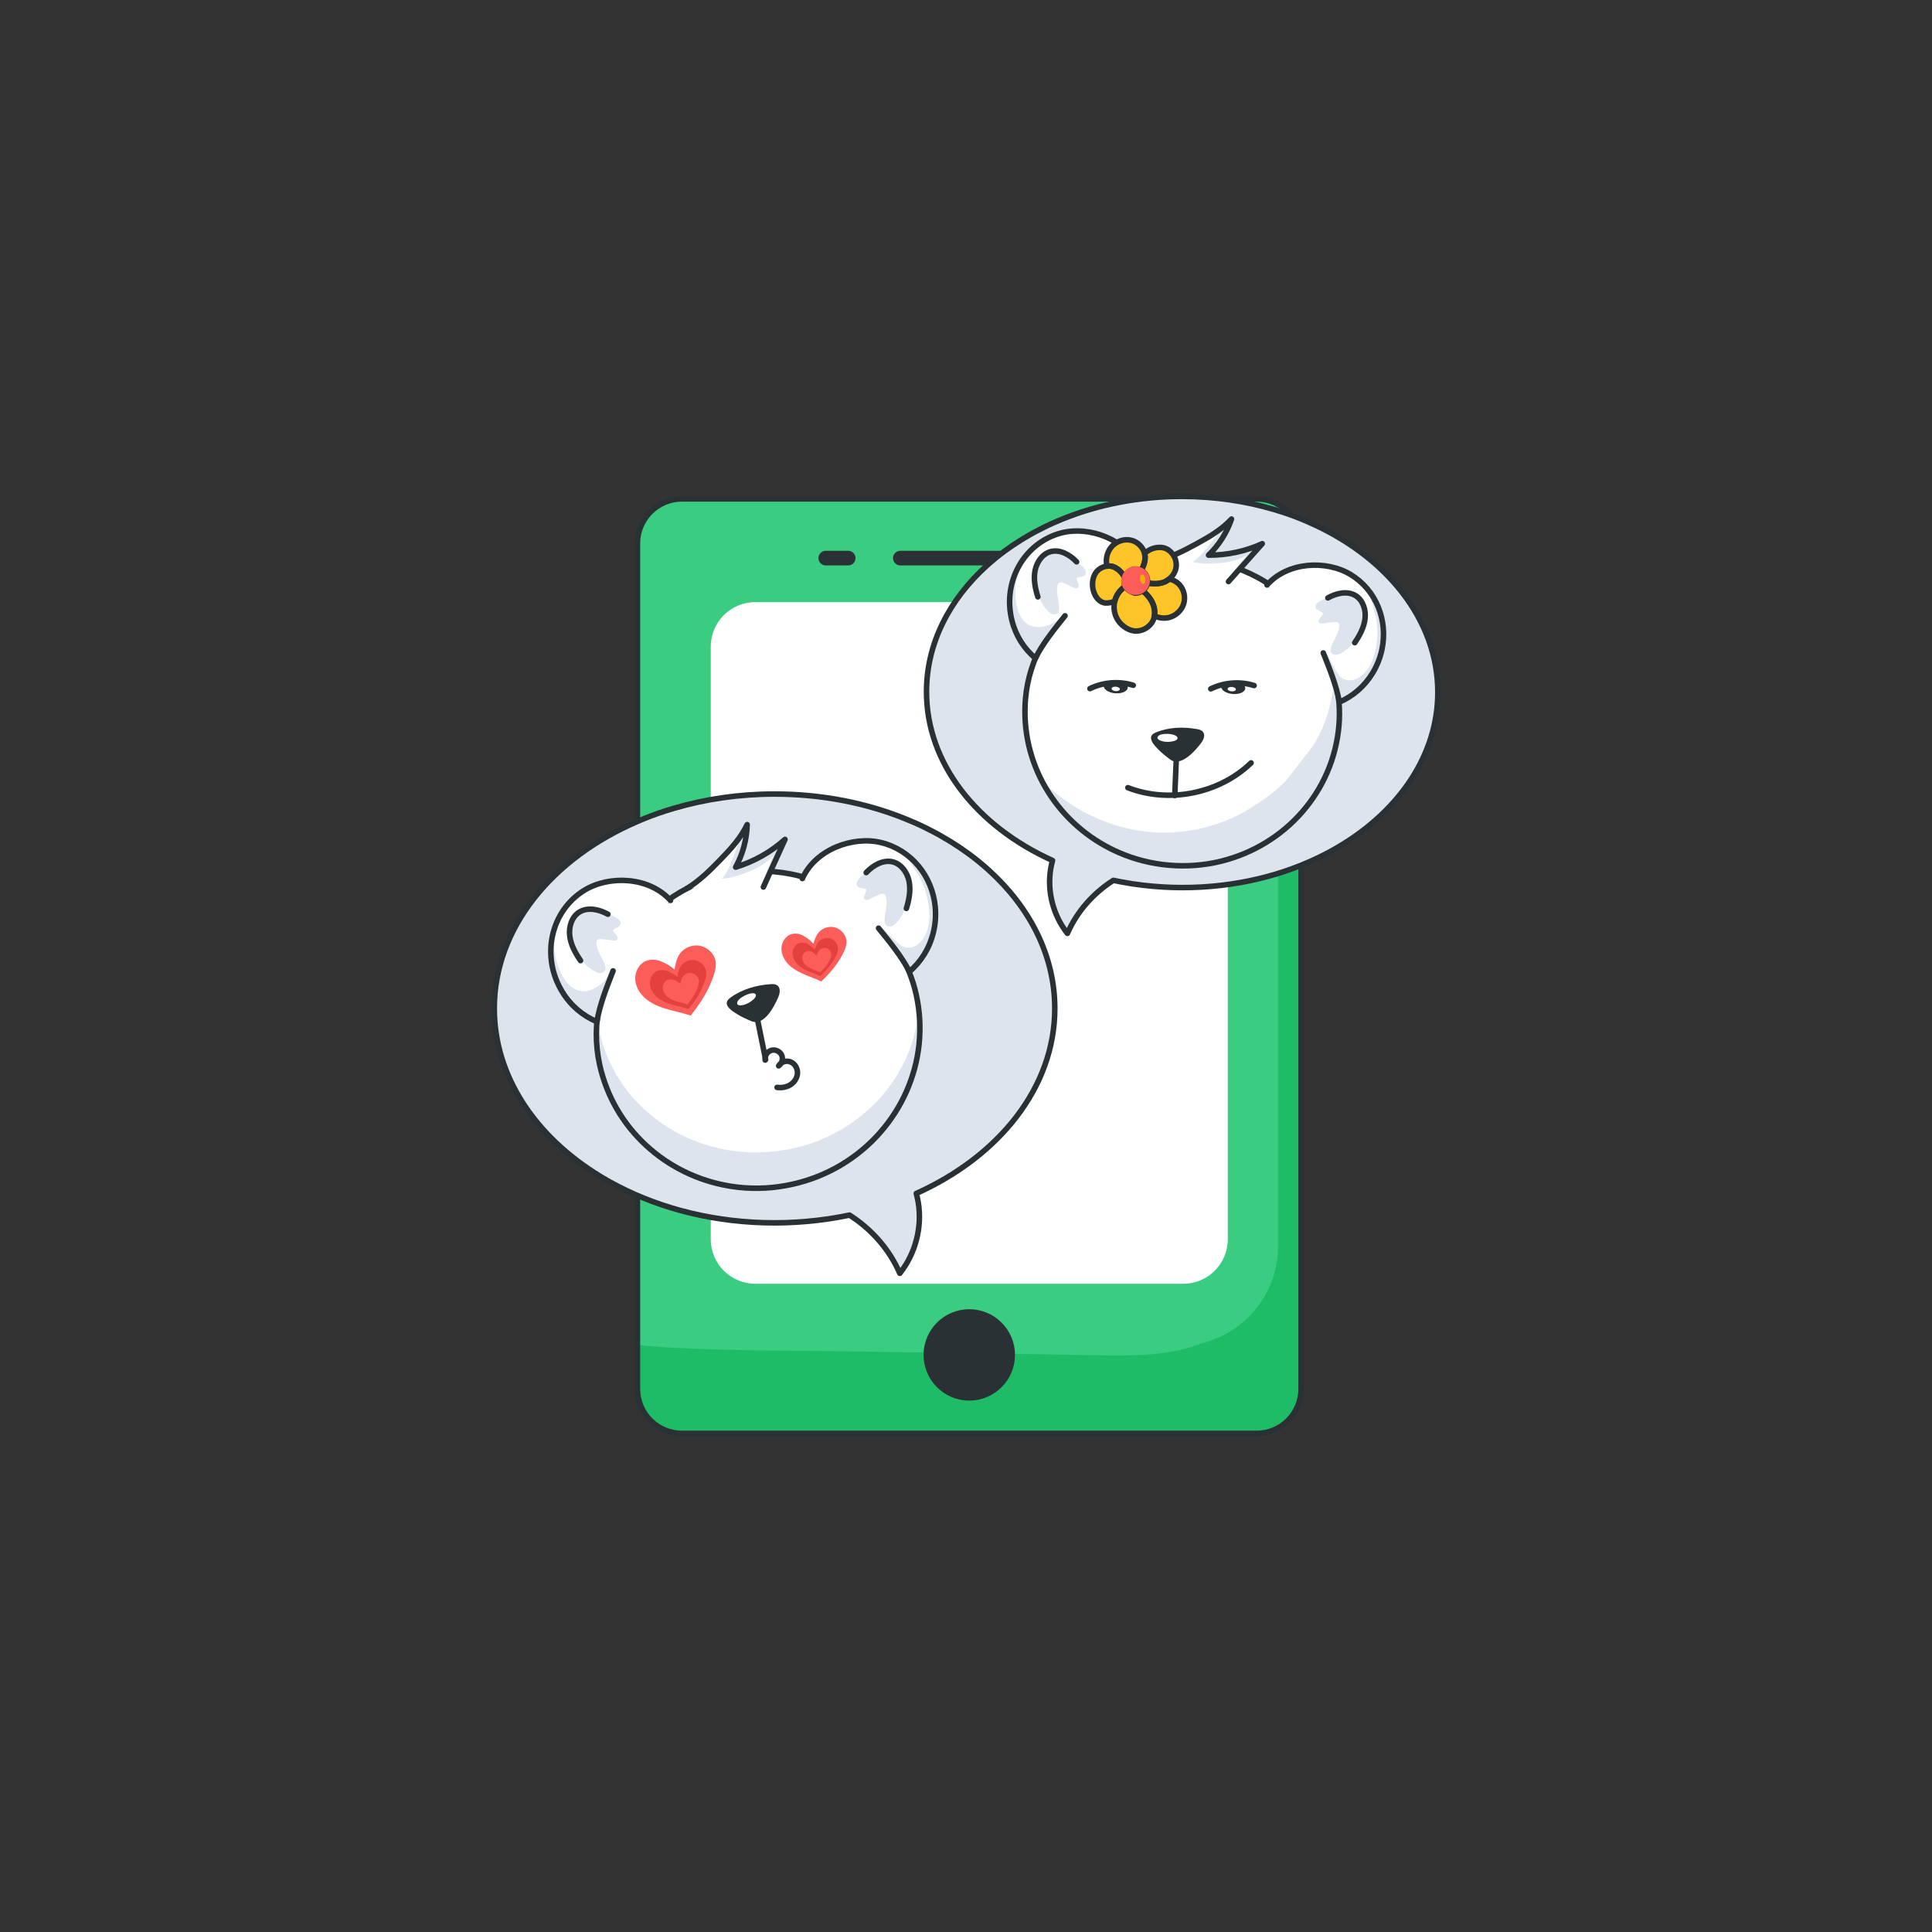<?xml version="1.0" encoding="UTF-8" standalone="no"?>
<svg xmlns="http://www.w3.org/2000/svg" xmlns:xlink="http://www.w3.org/1999/xlink" viewBox="0 0 512 512" width="512" height="512" preserveAspectRatio="xMidYMid meet" style="width: 100%; height: 100%; transform: translate3d(0px, 0px, 0px); content-visibility: visible;"><rect x="0" y="0" width="512" height="512" fill="#333333" stroke="none"/><defs><clipPath id="__lottie_element_5899"><rect width="512" height="512" x="0" y="0"/></clipPath></defs><g clip-path="url(#__lottie_element_5899)"><g transform="matrix(0.994,0,0,0.994,256,256)" opacity="1" style="display: block;"><g opacity="1" transform="matrix(1,0,0,1,0,0)"><path fill="rgb(58,204,129)" fill-opacity="1" d=" M89.359,-107.634 C89.359,-107.634 89.359,113.598 89.359,113.598 C89.359,119.679 84.429,124.609 78.348,124.609 C78.348,124.609 -76.566,124.609 -76.566,124.609 C-82.662,124.609 -87.605,119.667 -87.605,113.571 C-87.605,113.571 -87.605,-107.634 -87.605,-107.634 C-88.027,-122.905 -80.029,-124.534 -70.705,-124.534 C-70.705,-124.534 72.46,-124.534 72.46,-124.534 C76.178,-124.534 81.25,-124.62 84.052,-122.539 C88.27,-119.486 89.359,-113.24 89.359,-107.634z"/></g><g opacity="1" transform="matrix(1,0,0,1,0,0)"><path fill="rgb(30,188,102)" fill-opacity="1" d=" M89.359,-107.634 C89.359,-107.634 89.359,110.917 89.359,110.917 C89.359,118.479 83.229,124.609 75.667,124.609 C75.667,124.609 -73.885,124.609 -73.885,124.609 C-81.462,124.609 -87.605,118.467 -87.605,110.89 C-87.605,110.89 -87.605,101.049 -87.605,101.049 C-84.608,101.299 -81.666,101.576 -78.835,101.743 C-61.685,102.686 -44.425,102.52 -27.247,102.797 C-5.824,103.13 15.599,103.463 37.05,103.796 C45.736,103.935 55.226,103.741 63.024,100.522 C63.024,100.522 63.385,100.438 63.385,100.438 C75.04,97.302 83.199,86.813 83.199,74.714 C83.199,74.714 83.199,-110.631 83.199,-110.631 C83.199,-112.49 82.383,-121.545 82.41,-123.46 C89.36,-119.875 89.359,-113.24 89.359,-107.634z"/></g><g opacity="1" transform="matrix(1,0,0,1,0,0)"><path stroke-linecap="round" stroke-linejoin="round" fill-opacity="0" stroke="rgb(42,49,52)" stroke-opacity="1" stroke-width="1.465" d=" M77.463,124.62 C77.463,124.62 -75.714,124.62 -75.714,124.62 C-82.278,124.62 -87.6,119.298 -87.6,112.734 C-87.6,112.734 -87.6,-112.65 -87.6,-112.65 C-87.6,-119.214 -82.278,-124.535 -75.714,-124.535 C-75.714,-124.535 77.463,-124.535 77.463,-124.535 C84.027,-124.535 89.348,-119.214 89.348,-112.65 C89.348,-112.65 89.348,112.734 89.348,112.734 C89.348,119.298 84.027,124.62 77.463,124.62z"/></g><g opacity="1" transform="matrix(1,0,0,1,0,0)"><path fill="rgb(255,255,255)" fill-opacity="1" d=" M57.916,84.719 C57.916,84.719 -56.167,84.719 -56.167,84.719 C-62.731,84.719 -68.053,79.397 -68.053,72.833 C-68.053,72.833 -68.053,-85.127 -68.053,-85.127 C-68.053,-91.691 -62.731,-97.013 -56.167,-97.013 C-56.167,-97.013 57.916,-97.013 57.916,-97.013 C64.48,-97.013 69.802,-91.691 69.802,-85.127 C69.802,-85.127 69.802,72.833 69.802,72.833 C69.802,79.397 64.48,84.719 57.916,84.719z"/></g><g opacity="1" transform="matrix(1,0,0,1,0,0)"><path stroke-linecap="round" stroke-linejoin="round" fill-opacity="0" stroke="rgb(42,49,52)" stroke-opacity="1" stroke-width="3.906" d=" M9.601,-108.746 C9.601,-108.746 34.552,-108.746 34.552,-108.746"/></g><g opacity="1" transform="matrix(1,0,0,1,0,0)"><path stroke-linecap="round" stroke-linejoin="round" fill-opacity="0" stroke="rgb(42,49,52)" stroke-opacity="1" stroke-width="3.906" d=" M-17.502,-108.746 C-17.502,-108.746 9.601,-108.746 9.601,-108.746"/></g><g opacity="1" transform="matrix(1,0,0,1,0,0)"><path stroke-linecap="round" stroke-linejoin="round" fill-opacity="0" stroke="rgb(42,49,52)" stroke-opacity="1" stroke-width="3.906" d=" M-37.38,-108.746 C-37.38,-108.746 -31.414,-108.746 -31.414,-108.746"/></g><g opacity="1" transform="matrix(1,0,0,1,0,0)"><path fill="rgb(42,49,52)" fill-opacity="1" d=" M13.055,103.688 C13.055,110.415 7.601,115.869 0.874,115.869 C-5.853,115.869 -11.306,110.415 -11.306,103.688 C-11.306,96.961 -5.853,91.508 0.874,91.508 C7.601,91.508 13.055,96.961 13.055,103.688z"/></g></g><g transform="matrix(0.999,0.002,-0.002,0.999,256.02,255.932)" opacity="1" style="display: block;"><g opacity="1" transform="matrix(1,0,0,1,0,0)"><g opacity="1" transform="matrix(1,0,0,1,0,0)"><path fill="rgb(221,228,238)" fill-opacity="1" d=" M22.877,-27.964 C22.682,-27.256 22.523,-26.524 22.401,-25.792 C21.413,-19.788 23.072,-13.394 26.867,-8.635 C29.369,-14.431 33.713,-19.337 39.033,-22.729 C39.692,-22.595 40.339,-22.46 41.01,-22.338 C41.022,-22.338 41.047,-22.326 41.071,-22.326 C41.12,-22.314 41.181,-22.302 41.242,-22.302 C43.097,-21.948 45,-21.667 46.916,-21.447 C46.928,-21.447 46.928,-21.447 46.94,-21.447 C50.283,-21.057 53.7,-20.85 57.178,-20.85 C71.26,-20.85 84.341,-24.132 95.177,-29.758 C96.495,-30.429 97.764,-31.149 99.008,-31.893 C99.021,-31.893 99.032,-31.905 99.045,-31.917 C99.179,-31.99 99.301,-32.064 99.423,-32.149 C115.018,-41.655 125,-56.298 125,-72.735 C125,-92.198 111.004,-109.148 90.284,-118.019 C88.124,-118.959 85.89,-119.801 83.584,-120.545 C83.584,-120.545 83.572,-120.545 83.572,-120.545 C83.56,-120.545 83.548,-120.557 83.536,-120.557 C83.475,-120.581 83.401,-120.594 83.328,-120.618 C82.681,-120.825 82.035,-121.033 81.376,-121.216 C81.376,-121.216 81.364,-121.216 81.364,-121.216 C73.86,-123.413 65.695,-124.62 57.178,-124.62 C45.707,-124.62 34.908,-122.436 25.439,-118.592 C25.439,-118.592 25.427,-118.592 25.427,-118.592 C24.719,-118.311 24.035,-118.019 23.352,-117.714 C23.352,-117.714 23.34,-117.714 23.34,-117.714 C21.558,-116.933 19.838,-116.079 18.166,-115.188 C17.385,-114.761 16.617,-114.334 15.86,-113.87 C15.262,-113.541 14.676,-113.174 14.103,-112.808 C12.748,-111.966 11.443,-111.075 10.186,-110.148 C10.186,-110.148 9.93,-109.965 9.93,-109.965 C8.295,-108.757 6.757,-107.476 5.293,-106.158 C-4.652,-97.128 -10.644,-85.474 -10.644,-72.735 C-10.644,-53.662 2.816,-36.982 22.877,-27.964z"/><path stroke-linecap="round" stroke-linejoin="round" fill-opacity="0" stroke="rgb(42,49,52)" stroke-opacity="1" stroke-width="1.465" d=" M22.877,-27.964 C22.682,-27.256 22.523,-26.524 22.401,-25.792 C21.413,-19.788 23.072,-13.394 26.867,-8.635 C29.369,-14.431 33.713,-19.337 39.033,-22.729 C39.692,-22.595 40.339,-22.46 41.01,-22.338 C41.022,-22.338 41.047,-22.326 41.071,-22.326 C41.12,-22.314 41.181,-22.302 41.242,-22.302 C43.097,-21.948 45,-21.667 46.916,-21.447 C46.928,-21.447 46.928,-21.447 46.94,-21.447 C50.283,-21.057 53.7,-20.85 57.178,-20.85 C71.26,-20.85 84.341,-24.132 95.177,-29.758 C96.495,-30.429 97.764,-31.149 99.008,-31.893 C99.021,-31.893 99.032,-31.905 99.045,-31.917 C99.179,-31.99 99.301,-32.064 99.423,-32.149 C115.018,-41.655 125,-56.298 125,-72.735 C125,-92.198 111.004,-109.148 90.284,-118.019 C88.124,-118.959 85.89,-119.801 83.584,-120.545 C83.584,-120.545 83.572,-120.545 83.572,-120.545 C83.56,-120.545 83.548,-120.557 83.536,-120.557 C83.475,-120.581 83.401,-120.594 83.328,-120.618 C82.681,-120.825 82.035,-121.033 81.376,-121.216 C81.376,-121.216 81.364,-121.216 81.364,-121.216 C73.86,-123.413 65.695,-124.62 57.178,-124.62 C45.707,-124.62 34.908,-122.436 25.439,-118.592 C25.439,-118.592 25.427,-118.592 25.427,-118.592 C24.719,-118.311 24.035,-118.019 23.352,-117.714 C23.352,-117.714 23.34,-117.714 23.34,-117.714 C21.558,-116.933 19.838,-116.079 18.166,-115.188 C17.385,-114.761 16.617,-114.334 15.86,-113.87 C15.262,-113.541 14.676,-113.174 14.103,-112.808 C12.748,-111.966 11.443,-111.075 10.186,-110.148 C10.186,-110.148 9.93,-109.965 9.93,-109.965 C8.295,-108.757 6.757,-107.476 5.293,-106.158 C-4.652,-97.128 -10.644,-85.474 -10.644,-72.735 C-10.644,-53.662 2.816,-36.982 22.877,-27.964z"/></g></g><g opacity="1" transform="matrix(1,0,0,1,0,0)"><g opacity="1" transform="matrix(1,0,0,1,0,0)"><g opacity="1" transform="matrix(1,0,0,1,0,0)"><g opacity="1" transform="matrix(1,0,0,1,0,0)"><path fill="rgb(255,255,255)" fill-opacity="1" d=" M98.792,-63.96 C97.312,-46.267 84.496,-32.18 67.885,-27.938 C67.699,-27.896 67.496,-27.841 67.293,-27.785 C63.003,-26.757 58.476,-26.39 53.842,-26.777 C53.255,-26.821 52.684,-26.877 52.1,-26.951 C47.439,-27.523 43.019,-28.845 38.98,-30.781 C38.72,-30.913 38.461,-31.045 38.201,-31.177 C25.302,-37.67 16.459,-50.447 15.551,-65.041 C15.438,-66.949 15.45,-68.889 15.617,-70.86 C17.422,-92.571 39.141,-109.82 60.582,-108.042 C66.374,-107.554 72.048,-105.895 77.16,-103.154 C86.433,-98.177 93.578,-89.362 96.883,-79.322 C98.515,-74.395 99.221,-69.166 98.792,-63.96z"/></g><g opacity="1" transform="matrix(1,0,0,1,0,0)"><path fill="rgb(221,228,238)" fill-opacity="1" d=" M22.243,-47.062 C23.835,-45.678 25.515,-44.394 27.273,-43.226 C29.185,-41.863 31.224,-40.715 33.384,-39.776 C39.261,-36.997 45.678,-35.419 52.175,-35.419 C61.456,-35.419 69.852,-38.195 76.829,-42.91 C79.639,-44.686 82.274,-46.764 84.709,-49.183 C85.223,-49.848 85.736,-50.512 86.25,-51.177 C86.423,-51.393 86.593,-51.612 86.758,-51.835 C86.758,-51.835 89.819,-55.797 89.819,-55.797 C89.997,-56.019 90.172,-56.244 90.341,-56.472 C90.341,-56.472 91.795,-58.354 91.795,-58.354 C94.253,-62.215 95.87,-66.305 96.654,-70.622 C97.181,-72.51 97.52,-74.448 97.713,-76.427 C98.735,-72.369 99.138,-68.159 98.792,-63.96 C97.312,-46.267 84.496,-32.18 67.885,-27.938 C67.699,-27.896 67.496,-27.841 67.293,-27.785 C63.003,-26.757 58.476,-26.39 53.842,-26.777 C53.255,-26.82 52.685,-26.877 52.1,-26.951 C47.439,-27.523 43.019,-28.844 38.98,-30.78 C38.721,-30.912 38.461,-31.045 38.201,-31.177 C30.466,-35.07 24.216,-41.239 20.235,-48.69 C20.871,-48.114 21.537,-47.568 22.243,-47.062z"/></g><g opacity="1" transform="matrix(1,0,0,1,0,0)"><path stroke-linecap="round" stroke-linejoin="round" fill-opacity="0" stroke="rgb(42,49,52)" stroke-opacity="1" stroke-width="1.465" d=" M43.281,-95.277"/></g><g opacity="1" transform="matrix(1,0,0,1,0,0)"><path stroke-linecap="round" stroke-linejoin="round" fill-opacity="0" stroke="rgb(42,49,52)" stroke-opacity="1" stroke-width="1.465" d=" M98.787,-63.957 C97.319,-46.268 84.498,-32.178 67.886,-27.943 C67.694,-27.891 67.503,-27.839 67.294,-27.788 C63.01,-26.764 58.481,-26.39 53.837,-26.775 C53.253,-26.823 52.678,-26.879 52.105,-26.952 C47.434,-27.527 43.021,-28.848 38.982,-30.784 C38.72,-30.908 38.458,-31.041 38.196,-31.173 C23.618,-38.524 14.215,-53.921 15.62,-70.857 C17.422,-92.572 39.134,-109.817 60.579,-108.038 C66.369,-107.558 72.047,-105.901 77.167,-103.151 C90.985,-95.731 100.098,-79.764 98.787,-63.957z"/></g><g opacity="1" transform="matrix(1,0,0,1,0,0)"><path fill="rgb(255,255,255)" fill-opacity="1" d=" M78.352,-112.127 C75.476,-108.885 72.587,-105.644 69.726,-102.4 C69.615,-102.284 69.504,-102.167 69.407,-102.049 C69.407,-102.049 69.201,-102.112 69.201,-102.112 C69.201,-102.112 68.691,-102.262 68.691,-102.262 C68.691,-102.262 50.534,-107.521 50.534,-107.521 C54.172,-108.462 57.566,-110.22 60.865,-112.031 C63.878,-113.672 66.887,-115.413 69.322,-117.792 C69.618,-118.06 69.901,-118.343 70.172,-118.642 C68.946,-115.022 66.842,-111.703 64.097,-109.057 C68.998,-109.021 73.895,-110.078 78.352,-112.127z"/></g><g opacity="1" transform="matrix(1,0,0,1,0,0)"><path fill="rgb(221,228,238)" fill-opacity="1" d=" M66.704,-114.879 C65.501,-113.273 64.297,-111.666 63.007,-110.129 C62.079,-109.023 61.079,-107.933 59.8,-107.263 C61.487,-106.814 63.257,-106.784 65.002,-106.839 C67.383,-106.913 69.804,-107.15 72.055,-107.975 C72.412,-108.106 72.764,-108.251 73.109,-108.413 C73.409,-108.554 73.781,-108.854 74.094,-108.916 C74.108,-108.705 73.756,-108.45 73.626,-108.307 C73.405,-108.063 73.186,-107.817 72.97,-107.569 C72.538,-107.072 72.117,-106.567 71.705,-106.053 C70.882,-105.026 70.101,-103.965 69.364,-102.874 C69.298,-102.776 69.232,-102.678 69.166,-102.579 C71.132,-104.083 72.835,-105.898 74.527,-107.705 C75.011,-108.222 75.494,-108.738 75.978,-109.255 C76.918,-110.258 77.857,-111.262 78.797,-112.265 C78.781,-112.248 78.466,-112.271 78.415,-112.263 C78.276,-112.241 78.142,-112.195 78.011,-112.146 C77.741,-112.045 77.483,-111.909 77.203,-111.836 C76.914,-111.761 76.634,-111.711 76.344,-111.625 C75.966,-111.512 75.59,-111.393 75.215,-111.272 C74.164,-110.933 73.118,-110.576 72.051,-110.289 C69.909,-109.714 67.764,-109.269 65.529,-109.332 C65.279,-109.339 65.029,-109.351 64.779,-109.369 C65.244,-110.044 65.765,-110.681 66.335,-111.271 C66.66,-111.608 67.001,-111.93 67.3,-112.29 C67.6,-112.651 67.854,-113.049 68.101,-113.448 C68.548,-114.169 68.977,-114.902 69.385,-115.645 C69.726,-116.266 70.058,-116.907 70.178,-117.606 C70.189,-117.668 70.187,-117.751 70.128,-117.773 C70.095,-117.785 70.058,-117.772 70.025,-117.758 C69.653,-117.603 69.273,-117.47 68.885,-117.36 C68.538,-117.262 68.265,-117.274 68.071,-116.975 C67.614,-116.271 67.211,-115.556 66.704,-114.879z"/></g><g opacity="1" transform="matrix(1,0,0,1,0,0)"><path stroke-linecap="round" stroke-linejoin="round" fill-opacity="0" stroke="rgb(42,49,52)" stroke-opacity="1" stroke-width="1.465" d=" M50.529,-107.527 C54.178,-108.466 57.561,-110.216 60.866,-112.026 C64.219,-113.862 67.588,-115.82 70.17,-118.639 C68.946,-115.021 66.844,-111.704 64.096,-109.051 C68.995,-109.02 73.897,-110.076 78.348,-112.122 C75.367,-108.766 72.385,-105.411 69.404,-102.055"/></g></g></g><g opacity="1" transform="matrix(1,0,0,1,-1.926,6.842)"><g opacity="1" transform="matrix(1,0,0,1,0,0)"><path stroke-linecap="round" stroke-linejoin="round" fill-opacity="0" stroke="rgb(42,49,52)" stroke-opacity="1" stroke-width="1.465" d=" M57.638,-63.216 C57.638,-63.216 57.198,-52.108 57.198,-52.108"/></g><g opacity="1" transform="matrix(1,0,0,1,0,0)"><path fill="rgb(42,49,52)" fill-opacity="1" d=" M50.893,-67.675 C51.009,-68.202 51.495,-68.575 52.243,-68.879 C55.633,-70.254 59.459,-70.379 63.03,-69.749 C63.484,-69.669 63.951,-69.569 64.323,-69.298 C65.457,-68.473 64.866,-67.004 64.193,-66.101 C62.654,-64.037 58.826,-59.548 55.943,-61.683 C54.852,-62.491 53.771,-63.327 52.824,-64.304 C52.081,-65.07 50.629,-66.474 50.893,-67.675z"/></g><g opacity="1" transform="matrix(1,0,0,0.378,0,-51.469)"><g opacity="1" transform="matrix(1,0,0,1,0,0)"><g opacity="1" transform="matrix(1,0,0,1,0,0)"><g opacity="1" transform="matrix(1,0,0,1,0,0)"><path fill="rgb(42,49,52)" fill-opacity="1" d=" M69.57,-76.884 C70.01,-74.382 71.746,-72.651 73.437,-73.026 C73.569,-73.054 73.701,-73.094 73.825,-73.153 C74.397,-73.393 74.873,-73.865 75.222,-74.493 C75.761,-75.476 75.982,-76.837 75.737,-78.246 C75.297,-80.755 73.56,-82.487 71.853,-82.11 C70.162,-81.735 69.137,-79.394 69.57,-76.884z"/></g><g opacity="1" transform="matrix(1,0,0,1,0,0)"><g opacity="1" transform="matrix(1,0,0,1,0,0)"><path fill="rgb(255,255,255)" fill-opacity="1" d=" M71.194,-76.193 C71.344,-75.331 71.942,-74.737 72.524,-74.866 C73.109,-74.995 73.463,-75.8 73.313,-76.662 C73.163,-77.524 72.565,-78.117 71.98,-77.988 C71.398,-77.859 71.044,-77.055 71.194,-76.193z"/></g></g></g></g><g opacity="1" transform="matrix(1,0,0,1,0,0)"><g opacity="1" transform="matrix(1,0,0,1,0,0)"><g opacity="1" transform="matrix(1,0,0,1,0,0)"><path fill="rgb(42,49,52)" fill-opacity="1" d=" M38.389,-77.222 C38.829,-74.72 40.566,-72.989 42.257,-73.364 C42.389,-73.392 42.52,-73.432 42.644,-73.491 C43.216,-73.731 43.692,-74.203 44.041,-74.831 C44.58,-75.814 44.801,-77.175 44.556,-78.584 C44.116,-81.093 42.38,-82.825 40.673,-82.448 C38.982,-82.073 37.956,-79.732 38.389,-77.222z"/></g></g><g opacity="1" transform="matrix(1,0,0,1,0,0)"><path fill="rgb(255,255,255)" fill-opacity="1" d=" M40.414,-76.193 C40.564,-75.331 41.162,-74.737 41.744,-74.866 C42.329,-74.995 42.682,-75.8 42.532,-76.662 C42.382,-77.524 41.784,-78.117 41.199,-77.988 C40.617,-77.859 40.264,-77.055 40.414,-76.193z"/></g></g></g><g opacity="1" transform="matrix(1,0,0,1,0,0)"/><g opacity="1" transform="matrix(1,0,0,1,0,0)"><path stroke-linecap="round" stroke-linejoin="round" fill-opacity="0" stroke="rgb(42,49,52)" stroke-opacity="1" stroke-width="1.465" d=" M44.742,-54.165 C55.692,-49.926 68.998,-52.631 77.424,-60.809"/></g><g opacity="1" transform="matrix(1,0,0,1,0,0)"><path stroke-linecap="round" stroke-linejoin="round" fill-opacity="0" stroke="rgb(42,49,52)" stroke-opacity="1" stroke-width="1.465" d=" M66.69,-80.421 C70.225,-82.153 74.424,-82.484 78.187,-81.327"/></g><g opacity="1" transform="matrix(1,0,0,1,0,0)"><path stroke-linecap="round" stroke-linejoin="round" fill-opacity="0" stroke="rgb(42,49,52)" stroke-opacity="1" stroke-width="1.465" d=" M34.631,-80.421 C38.166,-82.153 42.365,-82.484 46.128,-81.327"/></g><g opacity="1" transform="matrix(1,0,0,1,0,0)"><path fill="rgb(255,255,255)" fill-opacity="1" d=" M56.029,-68.404 C56.476,-68.343 56.912,-68.229 57.302,-68.044 C57.475,-67.962 57.644,-67.86 57.764,-67.711 C58.237,-67.124 57.46,-66.7 56.973,-66.565 C55.938,-66.278 54.771,-66.237 53.734,-66.541 C53.271,-66.677 52.256,-67.071 52.664,-67.719 C53.034,-68.306 53.979,-68.409 54.599,-68.447 C55.057,-68.475 55.549,-68.47 56.029,-68.404z"/></g></g><g opacity="1" transform="matrix(1,0,0,1,0,0)"><g opacity="1" transform="matrix(1,0,0,1,0,0)"><g opacity="1" transform="matrix(1,0,0,1,0,0)"><path fill="rgb(255,255,255)" fill-opacity="1" d=" M110.159,-84.154 C109.714,-82.01 108.917,-79.901 107.716,-77.913 C105.713,-74.588 103.007,-72.174 99.855,-70.6 C99.855,-70.6 99.843,-70.602 99.843,-70.602 C99.647,-70.483 99.453,-70.387 99.25,-70.315 C99.128,-70.247 98.994,-70.18 98.862,-70.124 C98.754,-70.768 98.624,-71.426 98.461,-72.099 C98.463,-72.122 98.453,-72.135 98.454,-72.146 C98.21,-73.161 97.917,-74.158 97.6,-75.134 C97.443,-75.634 97.284,-76.122 97.114,-76.611 C96.944,-77.1 96.764,-77.591 96.581,-78.07 C96.427,-78.489 96.272,-78.906 96.107,-79.326 C96.016,-79.566 95.935,-79.792 95.832,-80.033 C95.705,-80.38 95.567,-80.717 95.439,-81.052 C95.429,-81.065 95.419,-81.089 95.409,-81.101 C95.209,-81.639 94.997,-82.167 94.784,-82.684 C94.72,-82.852 94.655,-83.008 94.591,-83.176 C94.591,-83.176 79.628,-101.166 79.628,-101.166 C85.074,-107.361 95.365,-107.865 101.797,-103.985 C103.677,-102.853 105.273,-101.426 106.561,-99.788 C109.989,-95.471 111.314,-89.718 110.159,-84.154z"/></g><g opacity="1" transform="matrix(1,0,0,1,0,0)"><path fill="rgb(221,228,238)" fill-opacity="1" d=" M110.159,-84.154 C109.714,-82.01 108.917,-79.901 107.716,-77.913 C105.713,-74.588 103.007,-72.174 99.855,-70.6 C99.855,-70.6 99.843,-70.602 99.843,-70.602 C99.639,-70.519 99.456,-70.421 99.25,-70.315 C99.128,-70.247 98.994,-70.18 98.862,-70.124 C98.958,-70.16 98.543,-71.768 98.461,-72.099 C98.463,-72.122 98.453,-72.135 98.454,-72.146 C98.21,-73.161 97.917,-74.158 97.6,-75.134 C97.443,-75.634 97.284,-76.122 97.114,-76.611 C96.944,-77.1 96.764,-77.591 96.581,-78.07 C96.427,-78.489 96.272,-78.906 96.107,-79.326 C96.016,-79.566 95.935,-79.792 95.832,-80.033 C95.713,-80.344 95.595,-80.656 95.476,-80.967 C95.467,-80.991 95.458,-81.015 95.439,-81.052 C95.429,-81.065 95.419,-81.089 95.409,-81.101 C95.258,-81.439 94.894,-82.166 94.784,-82.684 C94.71,-82.979 94.722,-83.22 94.9,-83.271 C95.471,-83.456 96.102,-81.815 96.277,-81.487 C96.787,-80.595 97.285,-79.693 97.783,-78.802 C98.35,-77.789 98.99,-76.711 100.05,-76.248 C102.135,-75.325 104.257,-76.508 105.667,-78.049 C107.309,-79.843 108.129,-82.168 108.56,-84.521 C108.863,-86.172 108.992,-87.911 108.923,-89.531 C108.848,-91.658 108.265,-93.789 107.697,-95.827 C107.334,-97.153 106.949,-98.482 106.561,-99.788 C109.989,-95.471 111.314,-89.718 110.159,-84.154z"/></g><g opacity="1" transform="matrix(1,0,0,1,0,0)"><path stroke-linecap="round" stroke-linejoin="round" fill-opacity="0" stroke="rgb(42,49,52)" stroke-opacity="1" stroke-width="1.465" d=" M79.628,-101.166 C85.074,-107.361 95.365,-107.865 101.797,-103.985 C108.63,-99.858 111.744,-91.829 110.159,-84.154 C109.714,-82.01 108.917,-79.901 107.716,-77.913 C105.507,-74.252 102.44,-71.69 98.862,-70.124 C98.16,-74.399 96.193,-79.145 94.591,-83.176"/></g><g opacity="1" transform="matrix(1,0,0,1,0,0)"><path fill="rgb(221,228,238)" fill-opacity="1" d=" M99.556,-83.24 C99.059,-82.939 98.521,-82.669 97.952,-82.648 C97.383,-82.627 96.781,-82.915 96.589,-83.454 C96.449,-83.846 96.544,-84.291 96.676,-84.696 C97.305,-86.624 98.76,-88.341 98.802,-90.353 C98.808,-90.618 98.781,-90.902 98.617,-91.102 C98.383,-91.388 97.961,-91.406 97.59,-91.389 C96.703,-91.349 95.817,-91.233 94.943,-91.045 C94.357,-90.919 93.578,-90.852 93.354,-91.406 C93.031,-92.208 94.354,-92.785 94.532,-93.65 C93.946,-94.306 92.721,-94.373 92.539,-95.25 C92.382,-96.008 93.176,-96.623 93.861,-96.995 C95.33,-97.793 96.851,-98.544 98.475,-98.839 C100.099,-99.134 101.856,-98.924 103.144,-97.935 C104.498,-96.895 105.869,-94.509 105.758,-92.694 C105.642,-90.784 104.217,-88.986 103.442,-87.298 C102.676,-85.629 101.101,-84.175 99.556,-83.24z"/></g><g opacity="1" transform="matrix(1,0,0,1,0,0)"><path stroke-linecap="round" stroke-linejoin="round" fill-opacity="0" stroke="rgb(42,49,52)" stroke-opacity="1" stroke-width="1.465" d=" M102.933,-85.901 C104.257,-87.847 105.409,-90.003 105.658,-92.328 C105.907,-94.653 105.084,-97.173 103.166,-98.367 C100.996,-99.718 98.075,-99.064 95.78,-97.771"/></g></g><g opacity="1" transform="matrix(1,0,0,1,0,0)"><g opacity="1" transform="matrix(1,0,0,1,0,0)"><path fill="rgb(255,255,255)" fill-opacity="1" d=" M45.548,-105.827 C45.548,-105.827 26.201,-92.97 26.201,-92.97 C26.201,-92.97 26.065,-92.879 26.065,-92.879 C23.376,-89.485 20.11,-85.503 18.224,-81.614 C15.251,-84.134 13.037,-87.466 11.977,-91.615 C10.619,-96.934 11.534,-102.28 14.082,-106.564 C14.083,-106.575 14.094,-106.574 14.094,-106.574 C16.499,-110.584 20.343,-113.656 25.119,-114.884 C32.402,-116.76 42.116,-113.323 45.548,-105.827z"/></g><g opacity="1" transform="matrix(1,0,0,1,0,0)"><path fill="rgb(221,228,238)" fill-opacity="1" d=" M26.348,-93.865 C26.307,-93.57 26.253,-93.264 26.201,-92.97 C26.201,-92.97 26.065,-92.879 26.065,-92.879 C23.376,-89.485 20.11,-85.503 18.224,-81.614 C15.251,-84.134 13.037,-87.466 11.977,-91.615 C10.619,-96.934 11.534,-102.28 14.082,-106.564 C13.079,-102.978 12.488,-99.259 13.219,-95.626 C13.649,-93.475 14.704,-91.239 16.709,-90.324 C18.107,-89.678 19.744,-89.802 21.218,-90.254 C23.24,-90.893 25.062,-92.173 26.348,-93.865z"/></g><g opacity="1" transform="matrix(1,0,0,1,0,0)"><path stroke-linecap="round" stroke-linejoin="round" fill-opacity="0" stroke="rgb(42,49,52)" stroke-opacity="1" stroke-width="1.465" d=" M26.062,-92.884 C23.373,-89.49 20.116,-85.506 18.226,-81.611 C15.245,-84.136 13.037,-87.465 11.98,-91.61 C9.351,-101.919 15.233,-112.346 25.121,-114.885 C32.403,-116.755 42.118,-113.319 45.553,-105.829"/></g><g opacity="1" transform="matrix(1,0,0,1,0,0)"><path fill="rgb(221,228,238)" fill-opacity="1" d=" M21.32,-94.372 C21.709,-93.942 22.148,-93.529 22.687,-93.346 C23.226,-93.163 23.885,-93.265 24.224,-93.726 C24.47,-94.062 24.507,-94.515 24.497,-94.941 C24.448,-96.969 23.546,-99.031 24.083,-100.97 C24.154,-101.226 24.261,-101.489 24.475,-101.634 C24.781,-101.841 25.19,-101.738 25.541,-101.615 C26.379,-101.322 27.196,-100.956 27.979,-100.525 C28.504,-100.236 29.231,-99.948 29.604,-100.415 C30.144,-101.09 29.041,-102.023 29.119,-102.903 C29.868,-103.363 31.062,-103.077 31.488,-103.865 C31.856,-104.546 31.273,-105.362 30.723,-105.915 C29.545,-107.101 28.302,-108.258 26.831,-109.006 C25.36,-109.754 23.617,-110.057 22.099,-109.479 C20.503,-108.872 18.507,-106.978 18.092,-105.208 C17.656,-103.345 18.504,-101.214 18.762,-99.375 C19.017,-97.556 20.108,-95.712 21.32,-94.372z"/></g><g opacity="1" transform="matrix(1,0,0,1,0,0)"><path stroke-linecap="round" stroke-linejoin="round" fill-opacity="0" stroke="rgb(42,49,52)" stroke-opacity="1" stroke-width="1.465" d=" M18.848,-97.89 C18.138,-100.134 17.653,-102.53 18.082,-104.829 C18.511,-107.128 20.022,-109.306 22.202,-109.899 C24.669,-110.57 27.279,-109.106 29.107,-107.209"/></g></g></g><g opacity="1" transform="matrix(1,0,0,1,0,0)"><g opacity="1" transform="matrix(1,0,0,1,0,0)"><path fill="rgb(252,93,89)" fill-opacity="1" d=" M47.148,-109.427 C47.202,-109.203 47.238,-108.969 47.255,-108.733 C47.255,-108.733 47.261,-108.73 47.253,-108.728 C47.26,-108.705 47.26,-108.68 47.262,-108.66 C47.269,-108.6 47.267,-108.538 47.269,-108.48 C47.271,-108.435 47.273,-108.39 47.27,-108.347 C47.272,-108.289 47.27,-108.227 47.267,-108.172 C47.266,-108.072 47.257,-107.969 47.243,-107.869 C47.231,-107.736 47.214,-107.605 47.189,-107.473 C47.189,-107.46 47.186,-107.456 47.186,-107.443 C47.164,-107.328 47.137,-107.216 47.108,-107.099 C47.113,-107.096 47.111,-107.091 47.108,-107.086 C47.095,-107.049 47.087,-107.009 47.076,-106.964 C47.023,-106.752 46.954,-106.535 46.876,-106.323 C46.829,-106.196 46.782,-106.069 46.73,-105.944 C46.73,-105.944 46.652,-105.757 46.652,-105.757 C46.626,-105.695 46.6,-105.633 46.569,-105.573 C46.468,-105.341 46.362,-105.112 46.246,-104.888 C46.383,-104.823 46.548,-104.775 46.662,-104.691 C46.866,-104.56 47.048,-104.403 47.208,-104.2 C47.255,-104.144 47.3,-104.083 47.339,-104.025 C47.393,-103.959 47.449,-103.872 47.485,-103.784 C47.561,-103.638 47.632,-103.481 47.702,-103.325 C47.714,-103.275 47.737,-103.211 47.759,-103.156 C47.802,-103.008 47.845,-102.872 47.868,-102.721 C47.908,-102.53 47.938,-102.332 47.94,-102.141 C47.945,-101.98 47.937,-101.82 47.915,-101.667 C48.102,-101.627 48.297,-101.589 48.495,-101.556 C48.7,-101.525 48.903,-101.503 49.113,-101.482 C49.266,-101.472 49.424,-101.46 49.579,-101.455 C49.759,-101.45 49.942,-101.449 50.128,-101.454 C50.261,-101.455 50.391,-101.463 50.524,-101.476 C50.662,-101.486 50.795,-101.499 50.933,-101.522 C51.157,-101.551 51.373,-101.591 51.589,-101.643 C51.687,-101.662 51.783,-101.688 51.881,-101.719 C52.072,-101.771 52.259,-101.839 52.431,-101.914 C52.522,-101.955 52.61,-101.991 52.696,-102.035 C53.05,-102.218 53.383,-102.449 53.693,-102.705 C53.696,-102.71 53.701,-102.707 53.701,-102.707 C53.815,-102.806 53.925,-102.907 54.029,-103.011 C54.789,-103.747 55.33,-104.704 55.488,-105.739 C55.82,-107.707 54.728,-109.826 52.939,-110.697 C51.252,-111.522 48.798,-110.964 47.39,-109.674 C47.37,-109.647 47.346,-109.627 47.321,-109.602 C47.26,-109.545 47.204,-109.486 47.148,-109.427z"/></g><g opacity="1" transform="matrix(1,0,0,1,0,0)"><path fill="rgb(252,93,89)" fill-opacity="1" d=" M37.117,-106.264 C37.131,-106.206 37.143,-106.144 37.157,-106.086 C37.549,-106.135 37.943,-106.127 38.338,-106.061 C38.938,-105.952 39.566,-105.631 40.124,-105.197 C40.166,-105.169 40.206,-105.136 40.246,-105.103 C40.308,-105.052 40.37,-105.001 40.434,-104.942 C40.788,-104.626 41.103,-104.272 41.361,-103.905 C41.393,-103.857 41.42,-103.812 41.454,-103.769 C41.483,-103.716 41.516,-103.667 41.545,-103.614 C41.587,-103.548 41.623,-103.486 41.655,-103.425 C41.726,-103.294 41.784,-103.162 41.832,-103.036 C41.966,-103.465 42.186,-103.876 42.517,-104.247 C42.94,-104.722 43.496,-105.064 44.118,-105.253 C44.226,-105.266 44.346,-105.293 44.457,-105.311 C45.012,-105.383 45.554,-105.222 46.082,-104.961 C46.137,-104.933 46.186,-104.906 46.246,-104.888 C46.362,-105.112 46.468,-105.341 46.569,-105.573 C47.017,-106.559 47.329,-107.596 47.262,-108.66 C47.26,-108.68 47.26,-108.705 47.253,-108.728 C47.261,-108.73 47.255,-108.733 47.255,-108.733 C47.238,-108.969 47.202,-109.203 47.148,-109.427 C46.729,-111.115 45.304,-112.542 43.606,-112.956 C41.64,-113.439 39.463,-112.624 38.216,-111.036 C37.168,-109.698 36.791,-107.923 37.117,-106.264z"/></g><g opacity="1" transform="matrix(1,0,0,1,0,0)"><path fill="rgb(252,93,89)" fill-opacity="1" d=" M33.459,-100.075 C33.761,-98.454 34.739,-96.797 36.329,-96.37 C37.065,-96.171 38.184,-96.368 38.98,-96.649 C39.071,-96.678 39.151,-96.712 39.229,-96.741 C39.247,-96.801 39.265,-96.881 39.278,-96.943 C39.424,-97.492 39.65,-98.025 39.943,-98.517 C39.977,-98.582 40.018,-98.648 40.061,-98.708 C40.11,-98.79 40.163,-98.87 40.217,-98.949 C40.289,-99.051 40.358,-99.148 40.432,-99.242 C40.532,-99.373 40.639,-99.495 40.746,-99.616 C40.845,-99.722 40.942,-99.823 41.044,-99.922 C41.13,-100.003 41.217,-100.085 41.308,-100.164 C41.369,-100.221 41.432,-100.27 41.488,-100.317 C41.671,-100.462 41.853,-100.595 42.043,-100.717 C41.65,-101.407 41.572,-102.255 41.832,-103.036 C41.784,-103.162 41.726,-103.294 41.655,-103.425 C41.623,-103.486 41.587,-103.548 41.545,-103.614 C41.516,-103.667 41.483,-103.716 41.454,-103.769 C41.42,-103.812 41.393,-103.857 41.361,-103.905 C41.103,-104.272 40.788,-104.626 40.434,-104.942 C40.375,-104.998 40.308,-105.052 40.246,-105.103 C40.206,-105.136 40.166,-105.169 40.124,-105.197 C39.566,-105.631 38.938,-105.952 38.338,-106.061 C37.943,-106.127 37.549,-106.135 37.157,-106.086 C37.009,-106.068 36.868,-106.04 36.725,-106.007 C35.86,-105.812 35.053,-105.34 34.477,-104.679 C33.413,-103.444 33.172,-101.663 33.459,-100.075z"/></g><g opacity="1" transform="matrix(1,0,0,1,0,0)"><path fill="rgb(252,93,89)" fill-opacity="1" d=" M39.278,-96.943 C39.265,-96.881 39.247,-96.801 39.229,-96.741 C39.186,-96.561 39.156,-96.381 39.131,-96.198 C38.905,-94.63 39.272,-92.987 40.147,-91.681 C41.189,-90.124 43.217,-88.751 45.159,-88.88 C46.95,-88.986 48.706,-90.083 49.445,-91.739 C49.606,-92.11 49.724,-92.497 49.783,-92.902 C49.794,-92.972 49.805,-93.041 49.811,-93.114 C49.954,-94.277 49.698,-95.503 49.165,-96.556 C48.651,-97.574 47.91,-98.457 47.062,-99.219 C46.926,-99.346 46.787,-99.469 46.646,-99.586 C46.076,-99.156 45.353,-98.931 44.603,-98.922 C44.024,-99.096 43.504,-99.334 43.047,-99.647 C42.595,-99.932 42.265,-100.305 42.043,-100.717 C41.853,-100.595 41.671,-100.462 41.488,-100.317 C40.428,-99.465 39.628,-98.264 39.278,-96.943z"/></g><g opacity="1" transform="matrix(1,0,0,1,0,0)"><path fill="rgb(252,93,89)" fill-opacity="1" d=" M46.646,-99.586 C46.787,-99.469 46.926,-99.346 47.062,-99.219 C47.275,-99.033 47.479,-98.831 47.674,-98.623 C47.758,-98.542 47.835,-98.458 47.904,-98.372 C47.985,-98.286 48.064,-98.193 48.14,-98.097 C48.192,-98.039 48.243,-97.98 48.29,-97.912 C48.322,-97.876 48.353,-97.836 48.382,-97.795 C48.394,-97.782 48.406,-97.77 48.416,-97.752 C48.423,-97.742 48.436,-97.729 48.443,-97.719 C48.49,-97.651 48.533,-97.59 48.58,-97.522 C48.622,-97.469 48.662,-97.411 48.696,-97.355 C48.779,-97.236 48.855,-97.114 48.928,-96.988 C49.009,-96.851 49.089,-96.703 49.165,-96.556 C49.236,-96.412 49.301,-96.271 49.362,-96.132 C49.364,-96.124 49.37,-96.121 49.367,-96.116 C49.425,-95.972 49.478,-95.832 49.526,-95.693 C49.538,-95.668 49.547,-95.637 49.547,-95.612 C49.595,-95.486 49.631,-95.36 49.659,-95.232 C49.666,-95.222 49.667,-95.21 49.664,-95.205 C49.695,-95.094 49.721,-94.986 49.739,-94.875 C49.746,-94.852 49.751,-94.825 49.753,-94.805 C49.765,-94.742 49.776,-94.679 49.778,-94.621 C49.797,-94.548 49.809,-94.473 49.81,-94.403 C49.824,-94.308 49.832,-94.214 49.833,-94.119 C49.842,-94.051 49.846,-93.987 49.843,-93.919 C49.843,-93.906 49.842,-93.894 49.842,-93.881 C49.847,-93.866 49.849,-93.846 49.849,-93.833 C49.851,-93.825 49.854,-93.818 49.849,-93.808 C49.851,-93.763 49.853,-93.718 49.847,-93.67 C49.849,-93.612 49.848,-93.55 49.842,-93.49 C49.844,-93.482 49.846,-93.475 49.841,-93.465 C49.838,-93.422 49.837,-93.373 49.834,-93.33 C49.831,-93.287 49.828,-93.245 49.817,-93.2 C49.822,-93.172 49.817,-93.149 49.809,-93.122 C49.809,-93.122 49.814,-93.119 49.811,-93.114 C49.805,-93.041 49.794,-92.972 49.783,-92.902 C49.818,-92.884 49.85,-92.873 49.887,-92.86 C49.972,-92.816 50.059,-92.778 50.149,-92.744 C51.293,-92.296 52.582,-92.188 53.76,-92.524 C55.504,-93.002 56.963,-94.379 57.51,-96.078 C58.054,-97.797 57.65,-99.793 56.464,-101.122 C55.907,-101.752 55.19,-102.231 54.407,-102.511 C54.18,-102.597 53.948,-102.661 53.713,-102.707 C53.713,-102.707 53.709,-102.709 53.701,-102.707 C53.701,-102.707 53.696,-102.71 53.693,-102.705 C53.383,-102.449 53.05,-102.218 52.696,-102.035 C52.61,-101.991 52.519,-101.95 52.431,-101.914 C52.259,-101.839 52.072,-101.771 51.881,-101.719 C51.783,-101.688 51.687,-101.662 51.589,-101.643 C51.481,-101.617 51.373,-101.591 51.262,-101.573 C51.172,-101.557 51.081,-101.541 50.986,-101.527 C50.903,-101.513 50.818,-101.506 50.73,-101.495 C50.675,-101.486 50.622,-101.482 50.564,-101.48 C50.536,-101.475 50.504,-101.474 50.479,-101.474 C50.361,-101.466 50.243,-101.457 50.128,-101.454 C49.942,-101.449 49.759,-101.45 49.579,-101.455 C49.424,-101.46 49.266,-101.472 49.113,-101.482 C49.103,-101.487 49.096,-101.484 49.088,-101.482 C49.028,-101.488 48.967,-101.494 48.91,-101.505 C48.77,-101.515 48.635,-101.533 48.5,-101.553 C48.5,-101.553 48.5,-101.553 48.495,-101.556 C48.297,-101.589 48.102,-101.627 47.915,-101.667 C47.917,-101.609 47.909,-101.558 47.903,-101.51 C47.759,-100.745 47.295,-100.058 46.646,-99.586z"/></g><g opacity="1" transform="matrix(1,0,0,1,0,0)"><path fill="rgb(253,197,40)" fill-opacity="1" d=" M47.148,-109.427 C47.202,-109.203 47.238,-108.969 47.255,-108.733 C47.255,-108.733 47.261,-108.73 47.253,-108.728 C47.26,-108.705 47.26,-108.68 47.262,-108.66 C47.269,-108.6 47.267,-108.538 47.269,-108.48 C47.271,-108.435 47.273,-108.39 47.27,-108.347 C47.272,-108.289 47.27,-108.227 47.267,-108.172 C47.266,-108.072 47.257,-107.969 47.243,-107.869 C47.231,-107.736 47.214,-107.605 47.189,-107.473 C47.189,-107.46 47.186,-107.456 47.186,-107.443 C47.164,-107.328 47.137,-107.216 47.108,-107.099 C47.113,-107.096 47.111,-107.091 47.108,-107.086 C47.095,-107.049 47.087,-107.009 47.076,-106.964 C47.023,-106.752 46.954,-106.535 46.876,-106.323 C46.829,-106.196 46.782,-106.069 46.73,-105.944 C46.73,-105.944 46.652,-105.757 46.652,-105.757 C46.626,-105.695 46.6,-105.633 46.569,-105.573 C46.468,-105.341 46.362,-105.112 46.246,-104.888 C46.383,-104.823 46.548,-104.775 46.662,-104.691 C46.866,-104.56 47.048,-104.403 47.208,-104.2 C47.255,-104.144 47.3,-104.083 47.339,-104.025 C47.393,-103.959 47.449,-103.872 47.485,-103.784 C47.561,-103.638 47.632,-103.481 47.702,-103.325 C47.714,-103.275 47.737,-103.211 47.759,-103.156 C47.802,-103.008 47.845,-102.872 47.868,-102.721 C47.908,-102.53 47.938,-102.332 47.94,-102.141 C47.945,-101.98 47.937,-101.82 47.915,-101.667 C48.102,-101.627 48.297,-101.589 48.495,-101.556 C48.7,-101.525 48.903,-101.503 49.113,-101.482 C49.266,-101.472 49.424,-101.46 49.579,-101.455 C49.759,-101.45 49.942,-101.449 50.128,-101.454 C50.261,-101.455 50.391,-101.463 50.524,-101.476 C50.662,-101.486 50.795,-101.499 50.933,-101.522 C51.157,-101.551 51.373,-101.591 51.589,-101.643 C51.687,-101.662 51.783,-101.688 51.881,-101.719 C52.072,-101.771 52.259,-101.839 52.431,-101.914 C52.522,-101.955 52.61,-101.991 52.696,-102.035 C53.05,-102.218 53.383,-102.449 53.693,-102.705 C53.696,-102.71 53.701,-102.707 53.701,-102.707 C53.815,-102.806 53.925,-102.907 54.029,-103.011 C54.789,-103.747 55.33,-104.704 55.488,-105.739 C55.82,-107.707 54.728,-109.826 52.939,-110.697 C51.252,-111.522 48.798,-110.964 47.39,-109.674 C47.37,-109.647 47.346,-109.627 47.321,-109.602 C47.26,-109.545 47.204,-109.486 47.148,-109.427z"/></g><g opacity="1" transform="matrix(1,0,0,1,0,0)"><path fill="rgb(253,197,40)" fill-opacity="1" d=" M37.117,-106.264 C37.131,-106.206 37.143,-106.144 37.157,-106.086 C37.549,-106.135 37.943,-106.127 38.338,-106.061 C38.938,-105.952 39.566,-105.631 40.124,-105.197 C40.166,-105.169 40.206,-105.136 40.246,-105.103 C40.308,-105.052 40.37,-105.001 40.434,-104.942 C40.788,-104.626 41.103,-104.272 41.361,-103.905 C41.393,-103.857 41.42,-103.812 41.454,-103.769 C41.483,-103.716 41.516,-103.667 41.545,-103.614 C41.587,-103.548 41.623,-103.486 41.655,-103.425 C41.726,-103.294 41.784,-103.162 41.832,-103.036 C41.966,-103.465 42.186,-103.876 42.517,-104.247 C42.94,-104.722 43.496,-105.064 44.118,-105.253 C44.226,-105.266 44.346,-105.293 44.457,-105.311 C45.012,-105.383 45.554,-105.222 46.082,-104.961 C46.137,-104.933 46.186,-104.906 46.246,-104.888 C46.362,-105.112 46.468,-105.341 46.569,-105.573 C47.017,-106.559 47.329,-107.596 47.262,-108.66 C47.26,-108.68 47.26,-108.705 47.253,-108.728 C47.261,-108.73 47.255,-108.733 47.255,-108.733 C47.238,-108.969 47.202,-109.203 47.148,-109.427 C46.729,-111.115 45.304,-112.542 43.606,-112.956 C41.64,-113.439 39.463,-112.624 38.216,-111.036 C37.168,-109.698 36.791,-107.923 37.117,-106.264z"/></g><g opacity="1" transform="matrix(1,0,0,1,0,0)"><path fill="rgb(253,197,40)" fill-opacity="1" d=" M33.459,-100.075 C33.761,-98.454 34.739,-96.797 36.329,-96.37 C37.065,-96.171 38.184,-96.368 38.98,-96.649 C39.071,-96.678 39.151,-96.712 39.229,-96.741 C39.247,-96.801 39.265,-96.881 39.278,-96.943 C39.424,-97.492 39.65,-98.025 39.943,-98.517 C39.977,-98.582 40.018,-98.648 40.061,-98.708 C40.11,-98.79 40.163,-98.87 40.217,-98.949 C40.289,-99.051 40.358,-99.148 40.432,-99.242 C40.532,-99.373 40.639,-99.495 40.746,-99.616 C40.845,-99.722 40.942,-99.823 41.044,-99.922 C41.13,-100.003 41.217,-100.085 41.308,-100.164 C41.369,-100.221 41.432,-100.27 41.488,-100.317 C41.671,-100.462 41.853,-100.595 42.043,-100.717 C41.65,-101.407 41.572,-102.255 41.832,-103.036 C41.784,-103.162 41.726,-103.294 41.655,-103.425 C41.623,-103.486 41.587,-103.548 41.545,-103.614 C41.516,-103.667 41.483,-103.716 41.454,-103.769 C41.42,-103.812 41.393,-103.857 41.361,-103.905 C41.103,-104.272 40.788,-104.626 40.434,-104.942 C40.375,-104.998 40.308,-105.052 40.246,-105.103 C40.206,-105.136 40.166,-105.169 40.124,-105.197 C39.566,-105.631 38.938,-105.952 38.338,-106.061 C37.943,-106.127 37.549,-106.135 37.157,-106.086 C37.009,-106.068 36.868,-106.04 36.725,-106.007 C35.86,-105.812 35.053,-105.34 34.477,-104.679 C33.413,-103.444 33.172,-101.663 33.459,-100.075z"/></g><g opacity="1" transform="matrix(1,0,0,1,0,0)"><path fill="rgb(253,197,40)" fill-opacity="1" d=" M39.278,-96.943 C39.265,-96.881 39.247,-96.801 39.229,-96.741 C39.186,-96.561 39.156,-96.381 39.131,-96.198 C38.905,-94.63 39.272,-92.987 40.147,-91.681 C41.189,-90.124 43.217,-88.751 45.159,-88.88 C46.95,-88.986 48.706,-90.083 49.445,-91.739 C49.606,-92.11 49.724,-92.497 49.783,-92.902 C49.794,-92.972 49.805,-93.041 49.811,-93.114 C49.954,-94.277 49.698,-95.503 49.165,-96.556 C48.651,-97.574 47.91,-98.457 47.062,-99.219 C46.926,-99.346 46.787,-99.469 46.646,-99.586 C46.076,-99.156 45.353,-98.931 44.603,-98.922 C44.024,-99.096 43.504,-99.334 43.047,-99.647 C42.595,-99.932 42.265,-100.305 42.043,-100.717 C41.853,-100.595 41.671,-100.462 41.488,-100.317 C40.428,-99.465 39.628,-98.264 39.278,-96.943z"/></g><g opacity="1" transform="matrix(1,0,0,1,0,0)"><path fill="rgb(253,197,40)" fill-opacity="1" d=" M46.646,-99.586 C46.787,-99.469 46.926,-99.346 47.062,-99.219 C47.275,-99.033 47.479,-98.831 47.674,-98.623 C47.758,-98.542 47.835,-98.458 47.904,-98.372 C47.985,-98.286 48.064,-98.193 48.14,-98.097 C48.192,-98.039 48.243,-97.98 48.29,-97.912 C48.322,-97.876 48.353,-97.836 48.382,-97.795 C48.394,-97.782 48.406,-97.77 48.416,-97.752 C48.423,-97.742 48.436,-97.729 48.443,-97.719 C48.49,-97.651 48.533,-97.59 48.58,-97.522 C48.622,-97.469 48.662,-97.411 48.696,-97.355 C48.779,-97.236 48.855,-97.114 48.928,-96.988 C49.009,-96.851 49.089,-96.703 49.165,-96.556 C49.236,-96.412 49.301,-96.271 49.362,-96.132 C49.364,-96.124 49.37,-96.121 49.367,-96.116 C49.425,-95.972 49.478,-95.832 49.526,-95.693 C49.538,-95.668 49.547,-95.637 49.547,-95.612 C49.595,-95.486 49.631,-95.36 49.659,-95.232 C49.666,-95.222 49.667,-95.21 49.664,-95.205 C49.695,-95.094 49.721,-94.986 49.739,-94.875 C49.746,-94.852 49.751,-94.825 49.753,-94.805 C49.765,-94.742 49.776,-94.679 49.778,-94.621 C49.797,-94.548 49.809,-94.473 49.81,-94.403 C49.824,-94.308 49.832,-94.214 49.833,-94.119 C49.842,-94.051 49.846,-93.987 49.843,-93.919 C49.843,-93.906 49.842,-93.894 49.842,-93.881 C49.847,-93.866 49.849,-93.846 49.849,-93.833 C49.851,-93.825 49.854,-93.818 49.849,-93.808 C49.851,-93.763 49.853,-93.718 49.847,-93.67 C49.849,-93.612 49.848,-93.55 49.842,-93.49 C49.844,-93.482 49.846,-93.475 49.841,-93.465 C49.838,-93.422 49.837,-93.373 49.834,-93.33 C49.831,-93.287 49.828,-93.245 49.817,-93.2 C49.822,-93.172 49.817,-93.149 49.809,-93.122 C49.809,-93.122 49.814,-93.119 49.811,-93.114 C49.805,-93.041 49.794,-92.972 49.783,-92.902 C49.818,-92.884 49.85,-92.873 49.887,-92.86 C49.972,-92.816 50.059,-92.778 50.149,-92.744 C51.293,-92.296 52.582,-92.188 53.76,-92.524 C55.504,-93.002 56.963,-94.379 57.51,-96.078 C58.054,-97.797 57.65,-99.793 56.464,-101.122 C55.907,-101.752 55.19,-102.231 54.407,-102.511 C54.18,-102.597 53.948,-102.661 53.713,-102.707 C53.713,-102.707 53.709,-102.709 53.701,-102.707 C53.701,-102.707 53.696,-102.71 53.693,-102.705 C53.383,-102.449 53.05,-102.218 52.696,-102.035 C52.61,-101.991 52.519,-101.95 52.431,-101.914 C52.259,-101.839 52.072,-101.771 51.881,-101.719 C51.783,-101.688 51.687,-101.662 51.589,-101.643 C51.481,-101.617 51.373,-101.591 51.262,-101.573 C51.172,-101.557 51.081,-101.541 50.986,-101.527 C50.903,-101.513 50.818,-101.506 50.73,-101.495 C50.675,-101.486 50.622,-101.482 50.564,-101.48 C50.536,-101.475 50.504,-101.474 50.479,-101.474 C50.361,-101.466 50.243,-101.457 50.128,-101.454 C49.942,-101.449 49.759,-101.45 49.579,-101.455 C49.424,-101.46 49.266,-101.472 49.113,-101.482 C49.103,-101.487 49.096,-101.484 49.088,-101.482 C49.028,-101.488 48.967,-101.494 48.91,-101.505 C48.77,-101.515 48.635,-101.533 48.5,-101.553 C48.5,-101.553 48.5,-101.553 48.495,-101.556 C48.297,-101.589 48.102,-101.627 47.915,-101.667 C47.917,-101.609 47.909,-101.558 47.903,-101.51 C47.759,-100.745 47.295,-100.058 46.646,-99.586z"/></g><g opacity="1" transform="matrix(1,0,0,1,0,0)"><path stroke-linecap="round" stroke-linejoin="round" fill-opacity="0" stroke="rgb(42,49,52)" stroke-opacity="1" stroke-width="1.465" d=" M37.117,-106.264 C37.131,-106.206 37.143,-106.144 37.157,-106.086 C37.549,-106.135 37.943,-106.127 38.338,-106.061 C38.938,-105.952 39.566,-105.631 40.124,-105.197 C40.166,-105.169 40.206,-105.136 40.246,-105.103 C40.308,-105.052 40.37,-105.001 40.434,-104.942 C40.788,-104.626 41.103,-104.272 41.361,-103.905 C41.393,-103.857 41.42,-103.812 41.454,-103.769 C41.483,-103.716 41.516,-103.667 41.545,-103.614 C41.587,-103.548 41.623,-103.486 41.655,-103.425 C41.726,-103.294 41.784,-103.162 41.832,-103.036 C41.966,-103.465 42.186,-103.876 42.517,-104.247 C42.94,-104.722 43.496,-105.064 44.118,-105.253 C44.226,-105.266 44.346,-105.293 44.457,-105.311 C45.012,-105.383 45.554,-105.222 46.082,-104.961 C46.137,-104.933 46.186,-104.906 46.246,-104.888 C46.362,-105.112 46.468,-105.341 46.569,-105.573 C47.017,-106.559 47.329,-107.596 47.262,-108.66 C47.26,-108.68 47.26,-108.705 47.253,-108.728 C47.261,-108.73 47.255,-108.733 47.255,-108.733 C47.238,-108.969 47.202,-109.203 47.148,-109.427 C46.729,-111.115 45.304,-112.542 43.606,-112.956 C41.64,-113.439 39.463,-112.624 38.216,-111.036 C37.168,-109.698 36.791,-107.923 37.117,-106.264z"/></g><g opacity="1" transform="matrix(1,0,0,1,0,0)"><path stroke-linecap="round" stroke-linejoin="round" fill-opacity="0" stroke="rgb(42,49,52)" stroke-opacity="1" stroke-width="1.465" d=" M33.459,-100.075 C33.761,-98.454 34.739,-96.797 36.329,-96.37 C37.065,-96.171 38.184,-96.368 38.98,-96.649 C39.071,-96.678 39.151,-96.712 39.229,-96.741 C39.247,-96.801 39.265,-96.881 39.278,-96.943 C39.424,-97.492 39.65,-98.025 39.943,-98.517 C39.977,-98.582 40.018,-98.648 40.061,-98.708 C40.11,-98.79 40.163,-98.87 40.217,-98.949 C40.289,-99.051 40.358,-99.148 40.432,-99.242 C40.532,-99.373 40.639,-99.495 40.746,-99.616 C40.845,-99.722 40.942,-99.823 41.044,-99.922 C41.13,-100.003 41.217,-100.085 41.308,-100.164 C41.369,-100.221 41.432,-100.27 41.488,-100.317 C41.671,-100.462 41.853,-100.595 42.043,-100.717 C41.65,-101.407 41.572,-102.255 41.832,-103.036 C41.784,-103.162 41.726,-103.294 41.655,-103.425 C41.623,-103.486 41.587,-103.548 41.545,-103.614 C41.516,-103.667 41.483,-103.716 41.454,-103.769 C41.42,-103.812 41.393,-103.857 41.361,-103.905 C41.103,-104.272 40.788,-104.626 40.434,-104.942 C40.375,-104.998 40.308,-105.052 40.246,-105.103 C40.206,-105.136 40.166,-105.169 40.124,-105.197 C39.566,-105.631 38.938,-105.952 38.338,-106.061 C37.943,-106.127 37.549,-106.135 37.157,-106.086 C37.009,-106.068 36.868,-106.04 36.725,-106.007 C35.86,-105.812 35.053,-105.34 34.477,-104.679 C33.413,-103.444 33.172,-101.663 33.459,-100.075z"/></g><g opacity="1" transform="matrix(1,0,0,1,0,0)"><path stroke-linecap="round" stroke-linejoin="round" fill-opacity="0" stroke="rgb(42,49,52)" stroke-opacity="1" stroke-width="1.465" d=" M39.278,-96.943 C39.265,-96.881 39.247,-96.801 39.229,-96.741 C39.186,-96.561 39.156,-96.381 39.131,-96.198 C38.905,-94.63 39.272,-92.987 40.147,-91.681 C41.189,-90.124 43.217,-88.751 45.159,-88.88 C46.95,-88.986 48.706,-90.083 49.445,-91.739 C49.606,-92.11 49.724,-92.497 49.783,-92.902 C49.794,-92.972 49.805,-93.041 49.811,-93.114 C49.954,-94.277 49.698,-95.503 49.165,-96.556 C48.651,-97.574 47.91,-98.457 47.062,-99.219 C46.926,-99.346 46.787,-99.469 46.646,-99.586 C46.076,-99.156 45.353,-98.931 44.603,-98.922 C44.024,-99.096 43.504,-99.334 43.047,-99.647 C42.595,-99.932 42.265,-100.305 42.043,-100.717 C41.853,-100.595 41.671,-100.462 41.488,-100.317 C40.428,-99.465 39.628,-98.264 39.278,-96.943z"/></g><g opacity="1" transform="matrix(1,0,0,1,0,0)"><path stroke-linecap="round" stroke-linejoin="round" fill-opacity="0" stroke="rgb(42,49,52)" stroke-opacity="1" stroke-width="1.465" d=" M46.646,-99.586 C46.787,-99.469 46.926,-99.346 47.062,-99.219 C47.275,-99.033 47.479,-98.831 47.674,-98.623 C47.758,-98.542 47.835,-98.458 47.904,-98.372 C47.985,-98.286 48.064,-98.193 48.14,-98.097 C48.192,-98.039 48.243,-97.98 48.29,-97.912 C48.322,-97.876 48.353,-97.836 48.382,-97.795 C48.394,-97.782 48.406,-97.77 48.416,-97.752 C48.423,-97.742 48.436,-97.729 48.443,-97.719 C48.49,-97.651 48.533,-97.59 48.58,-97.522 C48.622,-97.469 48.662,-97.411 48.696,-97.355 C48.779,-97.236 48.855,-97.114 48.928,-96.988 C49.009,-96.851 49.089,-96.703 49.165,-96.556 C49.236,-96.412 49.301,-96.271 49.362,-96.132 C49.364,-96.124 49.37,-96.121 49.367,-96.116 C49.425,-95.972 49.478,-95.832 49.526,-95.693 C49.538,-95.668 49.547,-95.637 49.547,-95.612 C49.595,-95.486 49.631,-95.36 49.659,-95.232 C49.666,-95.222 49.667,-95.21 49.664,-95.205 C49.695,-95.094 49.721,-94.986 49.739,-94.875 C49.746,-94.852 49.751,-94.825 49.753,-94.805 C49.765,-94.742 49.776,-94.679 49.778,-94.621 C49.797,-94.548 49.809,-94.473 49.81,-94.403 C49.824,-94.308 49.832,-94.214 49.833,-94.119 C49.842,-94.051 49.846,-93.987 49.843,-93.919 C49.843,-93.906 49.842,-93.894 49.842,-93.881 C49.847,-93.866 49.849,-93.846 49.849,-93.833 C49.851,-93.825 49.854,-93.818 49.849,-93.808 C49.851,-93.763 49.853,-93.718 49.847,-93.67 C49.849,-93.612 49.848,-93.55 49.842,-93.49 C49.844,-93.482 49.846,-93.475 49.841,-93.465 C49.838,-93.422 49.837,-93.373 49.834,-93.33 C49.831,-93.287 49.828,-93.245 49.817,-93.2 C49.822,-93.172 49.817,-93.149 49.809,-93.122 C49.809,-93.122 49.814,-93.119 49.811,-93.114 C49.805,-93.041 49.794,-92.972 49.783,-92.902 C49.818,-92.884 49.85,-92.873 49.887,-92.86 C49.972,-92.816 50.059,-92.778 50.149,-92.744 C51.293,-92.296 52.582,-92.188 53.76,-92.524 C55.504,-93.002 56.963,-94.379 57.51,-96.078 C58.054,-97.797 57.65,-99.793 56.464,-101.122 C55.907,-101.752 55.19,-102.231 54.407,-102.511 C54.18,-102.597 53.948,-102.661 53.713,-102.707 C53.713,-102.707 53.709,-102.709 53.701,-102.707 C53.701,-102.707 53.696,-102.71 53.693,-102.705 C53.383,-102.449 53.05,-102.218 52.696,-102.035 C52.61,-101.991 52.519,-101.95 52.431,-101.914 C52.259,-101.839 52.072,-101.771 51.881,-101.719 C51.783,-101.688 51.687,-101.662 51.589,-101.643 C51.481,-101.617 51.373,-101.591 51.262,-101.573 C51.172,-101.557 51.081,-101.541 50.986,-101.527 C50.903,-101.513 50.818,-101.506 50.73,-101.495 C50.675,-101.486 50.622,-101.482 50.564,-101.48 C50.536,-101.475 50.504,-101.474 50.479,-101.474 C50.361,-101.466 50.243,-101.457 50.128,-101.454 C49.942,-101.449 49.759,-101.45 49.579,-101.455 C49.424,-101.46 49.266,-101.472 49.113,-101.482 C49.103,-101.487 49.096,-101.484 49.088,-101.482 C49.028,-101.488 48.967,-101.494 48.91,-101.505 C48.77,-101.515 48.635,-101.533 48.5,-101.553 C48.5,-101.553 48.5,-101.553 48.495,-101.556 C48.297,-101.589 48.102,-101.627 47.915,-101.667 C47.917,-101.609 47.909,-101.558 47.903,-101.51 C47.759,-100.745 47.295,-100.058 46.646,-99.586z"/></g><g opacity="1" transform="matrix(1,0,0,1,0,0)"><path stroke-linecap="round" stroke-linejoin="round" fill-opacity="0" stroke="rgb(42,49,52)" stroke-opacity="1" stroke-width="1.465" d=" M47.148,-109.427 C47.202,-109.203 47.238,-108.969 47.255,-108.733 C47.255,-108.733 47.261,-108.73 47.253,-108.728 C47.26,-108.705 47.26,-108.68 47.262,-108.66 C47.269,-108.6 47.267,-108.538 47.269,-108.48 C47.271,-108.435 47.273,-108.39 47.27,-108.347 C47.272,-108.289 47.27,-108.227 47.267,-108.172 C47.266,-108.072 47.257,-107.969 47.243,-107.869 C47.231,-107.736 47.214,-107.605 47.189,-107.473 C47.189,-107.46 47.186,-107.456 47.186,-107.443 C47.164,-107.328 47.137,-107.216 47.108,-107.099 C47.113,-107.096 47.111,-107.091 47.108,-107.086 C47.095,-107.049 47.087,-107.009 47.076,-106.964 C47.023,-106.752 46.954,-106.535 46.876,-106.323 C46.829,-106.196 46.782,-106.069 46.73,-105.944 C46.73,-105.944 46.652,-105.757 46.652,-105.757 C46.626,-105.695 46.6,-105.633 46.569,-105.573 C46.468,-105.341 46.362,-105.112 46.246,-104.888 C46.383,-104.823 46.548,-104.775 46.662,-104.691 C46.866,-104.56 47.048,-104.403 47.208,-104.2 C47.255,-104.144 47.3,-104.083 47.339,-104.025 C47.393,-103.959 47.449,-103.872 47.485,-103.784 C47.561,-103.638 47.632,-103.481 47.702,-103.325 C47.714,-103.275 47.737,-103.211 47.759,-103.156 C47.802,-103.008 47.845,-102.872 47.868,-102.721 C47.908,-102.53 47.938,-102.332 47.94,-102.141 C47.945,-101.98 47.937,-101.82 47.915,-101.667 C48.102,-101.627 48.297,-101.589 48.495,-101.556 C48.7,-101.525 48.903,-101.503 49.113,-101.482 C49.266,-101.472 49.424,-101.46 49.579,-101.455 C49.759,-101.45 49.942,-101.449 50.128,-101.454 C50.261,-101.455 50.391,-101.463 50.524,-101.476 C50.662,-101.486 50.795,-101.499 50.933,-101.522 C51.157,-101.551 51.373,-101.591 51.589,-101.643 C51.687,-101.662 51.783,-101.688 51.881,-101.719 C52.072,-101.771 52.259,-101.839 52.431,-101.914 C52.522,-101.955 52.61,-101.991 52.696,-102.035 C53.05,-102.218 53.383,-102.449 53.693,-102.705 C53.696,-102.71 53.701,-102.707 53.701,-102.707 C53.815,-102.806 53.925,-102.907 54.029,-103.011 C54.789,-103.747 55.33,-104.704 55.488,-105.739 C55.82,-107.707 54.728,-109.826 52.939,-110.697 C51.252,-111.522 48.798,-110.964 47.39,-109.674 C47.37,-109.647 47.346,-109.627 47.321,-109.602 C47.26,-109.545 47.204,-109.486 47.148,-109.427z"/></g><g opacity="1" transform="matrix(1,0,0,1,0,0)"><path fill="rgb(252,93,89)" fill-opacity="1" d=" M44.239,-105.99 C42.165,-105.701 40.718,-103.785 41.007,-101.711 C41.296,-99.637 43.212,-98.189 45.286,-98.478 C47.36,-98.767 48.807,-100.684 48.518,-102.758 C48.229,-104.832 46.313,-106.279 44.239,-105.99z"/></g><g opacity="1" transform="matrix(1,0,0,1,0,0)"><path fill="rgb(242,173,0)" fill-opacity="1" d=" M45.963,-102.52 C46.075,-101.837 46.473,-101.333 46.853,-101.395 C47.233,-101.457 47.451,-102.061 47.339,-102.744 C47.227,-103.427 46.829,-103.931 46.449,-103.869 C46.069,-103.807 45.851,-103.203 45.963,-102.52z"/></g></g></g></g><g transform="matrix(1,-0,0,1,255.989,256.005)" opacity="1" style="display: block;"><g opacity="1" transform="matrix(1,0,0,1,0,0)"><g opacity="1" transform="matrix(1,0,0,1,0,0)"><path fill="rgb(221,228,238)" fill-opacity="1" d=" M-13.165,60.273 C-12.951,61.048 -12.777,61.849 -12.644,62.651 C-11.562,69.226 -13.379,76.228 -17.535,81.44 C-20.274,75.093 -25.032,69.721 -30.858,66.006 C-31.58,66.153 -32.288,66.299 -33.023,66.433 C-33.036,66.433 -33.062,66.447 -33.089,66.447 C-33.142,66.46 -33.21,66.473 -33.277,66.473 C-35.308,66.86 -37.392,67.168 -39.49,67.409 C-39.503,67.409 -39.504,67.409 -39.517,67.409 C-43.178,67.837 -46.92,68.064 -50.729,68.064 C-66.15,68.064 -80.475,64.469 -92.341,58.309 C-93.784,57.574 -95.174,56.785 -96.537,55.97 C-96.551,55.97 -96.563,55.956 -96.577,55.943 C-96.724,55.863 -96.858,55.783 -96.991,55.689 C-114.069,45.279 -125,29.244 -125,11.244 C-125,-10.07 -109.672,-28.631 -86.982,-38.346 C-84.617,-39.375 -82.171,-40.297 -79.646,-41.112 C-79.646,-41.112 -79.633,-41.112 -79.633,-41.112 C-79.62,-41.112 -79.606,-41.125 -79.593,-41.125 C-79.526,-41.152 -79.446,-41.165 -79.366,-41.192 C-78.658,-41.419 -77.949,-41.647 -77.227,-41.847 C-77.227,-41.847 -77.214,-41.847 -77.214,-41.847 C-68.996,-44.252 -60.056,-45.575 -50.729,-45.575 C-38.168,-45.575 -26.342,-43.183 -15.972,-38.974 C-15.972,-38.974 -15.958,-38.974 -15.958,-38.974 C-15.183,-38.667 -14.434,-38.346 -13.686,-38.012 C-13.686,-38.012 -13.673,-38.012 -13.673,-38.012 C-11.722,-37.157 -9.838,-36.221 -8.007,-35.246 C-7.152,-34.778 -6.311,-34.31 -5.482,-33.802 C-4.827,-33.441 -4.185,-33.041 -3.557,-32.64 C-2.074,-31.718 -0.644,-30.743 0.732,-29.727 C0.732,-29.727 1.013,-29.526 1.013,-29.526 C2.803,-28.203 4.488,-26.8 6.091,-25.357 C16.982,-15.468 23.543,-2.707 23.543,11.244 C23.543,32.13 8.804,50.398 -13.165,60.273z"/><path stroke-linecap="round" stroke-linejoin="round" fill-opacity="0" stroke="rgb(42,49,52)" stroke-opacity="1" stroke-width="1.465" d=" M-13.165,60.273 C-12.951,61.048 -12.777,61.849 -12.644,62.651 C-11.562,69.226 -13.379,76.228 -17.535,81.44 C-20.274,75.093 -25.032,69.721 -30.858,66.006 C-31.58,66.153 -32.288,66.299 -33.023,66.433 C-33.036,66.433 -33.062,66.447 -33.089,66.447 C-33.142,66.46 -33.21,66.473 -33.277,66.473 C-35.308,66.86 -37.392,67.168 -39.49,67.409 C-39.503,67.409 -39.504,67.409 -39.517,67.409 C-43.178,67.837 -46.92,68.064 -50.729,68.064 C-66.15,68.064 -80.475,64.469 -92.341,58.309 C-93.784,57.574 -95.174,56.785 -96.537,55.97 C-96.551,55.97 -96.563,55.956 -96.577,55.943 C-96.724,55.863 -96.858,55.783 -96.991,55.689 C-114.069,45.279 -125,29.244 -125,11.244 C-125,-10.07 -109.672,-28.631 -86.982,-38.346 C-84.617,-39.375 -82.171,-40.297 -79.646,-41.112 C-79.646,-41.112 -79.633,-41.112 -79.633,-41.112 C-79.62,-41.112 -79.606,-41.125 -79.593,-41.125 C-79.526,-41.152 -79.446,-41.165 -79.366,-41.192 C-78.658,-41.419 -77.949,-41.647 -77.227,-41.847 C-77.227,-41.847 -77.214,-41.847 -77.214,-41.847 C-68.996,-44.252 -60.056,-45.575 -50.729,-45.575 C-38.168,-45.575 -26.342,-43.183 -15.972,-38.974 C-15.972,-38.974 -15.958,-38.974 -15.958,-38.974 C-15.183,-38.667 -14.434,-38.346 -13.686,-38.012 C-13.686,-38.012 -13.673,-38.012 -13.673,-38.012 C-11.722,-37.157 -9.838,-36.221 -8.007,-35.246 C-7.152,-34.778 -6.311,-34.31 -5.482,-33.802 C-4.827,-33.441 -4.185,-33.041 -3.557,-32.64 C-2.074,-31.718 -0.644,-30.743 0.732,-29.727 C0.732,-29.727 1.013,-29.526 1.013,-29.526 C2.803,-28.203 4.488,-26.8 6.091,-25.357 C16.982,-15.468 23.543,-2.707 23.543,11.244 C23.543,32.13 8.804,50.398 -13.165,60.273z"/></g></g><g opacity="1" transform="matrix(1,0,0,1,0,0)"><g opacity="1" transform="matrix(1,0,0,1,0,0)"><g opacity="1" transform="matrix(1,0,0,1,0,0)"><g opacity="1" transform="matrix(1,0,0,1,0,0)"><g opacity="1" transform="matrix(1,0,0,1,0,0)"><path fill="rgb(255,255,255)" fill-opacity="1" d=" M-13.183,7.589 C-9.238,25.434 -17.556,43.196 -32.604,52.422 C-32.777,52.532 -32.949,52.641 -33.139,52.755 C-37.041,55.068 -41.381,56.814 -46.066,57.85 C-46.655,57.98 -47.237,58.1 -47.823,58.203 C-52.592,59.06 -57.335,59.106 -61.897,58.432 C-62.193,58.39 -62.49,58.34 -62.788,58.289 C-79.364,55.5 -93.304,43.221 -97.081,26.136 C-101.924,4.23 -85.823,-19.345 -64.189,-24.128 C-58.348,-25.419 -52.259,-25.518 -46.386,-24.374 C-30.535,-21.285 -16.708,-8.357 -13.183,7.589z"/></g><g opacity="1" transform="matrix(1,0,0,1,0,0)"><path fill="rgb(221,228,238)" fill-opacity="1" d=" M-12.738,14.155 C-11.293,31.806 -21.945,47.797 -38.067,54.717 C-38.253,54.8 -38.437,54.883 -38.632,54.958 C-38.632,54.958 -38.64,54.968 -38.64,54.968 C-42.809,56.686 -47.334,57.804 -52.102,58.194 C-52.701,58.243 -53.292,58.283 -53.885,58.306 C-58.711,58.514 -63.4,57.947 -67.811,56.71 C-68.097,56.631 -68.384,56.544 -68.671,56.457 C-84.653,51.638 -96.728,38.044 -98.111,21.144 C-98.347,18.257 -98.258,15.403 -97.873,12.635 C-96.322,29.334 -84.324,42.731 -68.476,47.51 C-68.189,47.597 -67.902,47.683 -67.616,47.762 C-63.205,48.999 -58.516,49.567 -53.69,49.359 C-53.097,49.336 -52.506,49.296 -51.907,49.247 C-47.139,48.857 -42.615,47.738 -38.446,46.02 C-38.446,46.02 -38.438,46.011 -38.438,46.011 C-38.243,45.936 -38.058,45.852 -37.872,45.769 C-24.393,39.983 -14.738,27.856 -12.783,13.717 C-12.763,13.86 -12.75,14.012 -12.738,14.155z"/></g><g opacity="1" transform="matrix(1,0,0,1,0,0)"><path stroke-linecap="round" stroke-linejoin="round" fill-opacity="0" stroke="rgb(42,49,52)" stroke-opacity="1" stroke-width="1.465" d=" M-13.183,7.589 C-9.238,25.434 -17.556,43.196 -32.604,52.422 C-32.777,52.532 -32.949,52.641 -33.139,52.755 C-37.041,55.068 -41.381,56.814 -46.066,57.85 C-46.655,57.98 -47.237,58.1 -47.823,58.203 C-52.592,59.06 -57.335,59.106 -61.897,58.432 C-62.193,58.39 -62.49,58.34 -62.788,58.289 C-79.364,55.5 -93.304,43.221 -97.081,26.136 C-101.924,4.23 -85.823,-19.345 -64.189,-24.128 C-58.348,-25.419 -52.259,-25.518 -46.386,-24.374 C-30.535,-21.285 -16.708,-8.357 -13.183,7.589z"/></g><g opacity="1" transform="matrix(1,0,0,1,0,0)"><path fill="rgb(255,255,255)" fill-opacity="1" d=" M-8.15,-15.74 C-7.934,-13.496 -8.077,-11.179 -8.652,-8.858 C-9.609,-4.978 -11.535,-1.779 -14.156,0.729 C-14.156,0.729 -14.168,0.731 -14.168,0.731 C-14.325,0.907 -14.486,1.061 -14.664,1.194 C-14.763,1.299 -14.874,1.405 -14.987,1.5 C-15.29,0.899 -15.619,0.292 -15.984,-0.32 C-15.989,-0.343 -16.003,-0.352 -16.005,-0.364 C-16.554,-1.288 -17.145,-2.179 -17.754,-3.043 C-18.061,-3.486 -18.366,-3.919 -18.682,-4.348 C-18.998,-4.777 -19.327,-5.204 -19.652,-5.62 C-19.931,-5.985 -20.209,-6.349 -20.5,-6.711 C-20.663,-6.919 -20.812,-7.118 -20.986,-7.323 C-21.216,-7.625 -21.455,-7.914 -21.683,-8.205 C-21.697,-8.214 -21.713,-8.235 -21.727,-8.244 C-22.087,-8.713 -22.457,-9.168 -22.824,-9.611 C-22.938,-9.756 -23.05,-9.89 -23.164,-10.035 C-23.164,-10.035 -43.36,-23.172 -43.36,-23.172 C-39.891,-30.923 -29.923,-34.553 -22.416,-32.697 C-20.222,-32.156 -18.217,-31.238 -16.452,-30.02 C-11.766,-26.819 -8.709,-21.564 -8.15,-15.74z"/></g><g opacity="1" transform="matrix(1,0,0,1,0,0)"><path fill="rgb(221,228,238)" fill-opacity="1" d=" M-8.15,-15.74 C-7.934,-13.496 -8.077,-11.179 -8.652,-8.858 C-9.609,-4.978 -11.535,-1.779 -14.156,0.729 C-14.156,0.729 -14.168,0.731 -14.168,0.731 C-14.343,0.875 -14.493,1.027 -14.664,1.194 C-14.763,1.299 -14.874,1.405 -14.987,1.5 C-14.904,1.435 -15.802,-0.02 -15.984,-0.32 C-15.989,-0.343 -16.003,-0.352 -16.005,-0.364 C-16.554,-1.288 -17.145,-2.179 -17.754,-3.043 C-18.061,-3.486 -18.366,-3.919 -18.682,-4.348 C-18.998,-4.777 -19.327,-5.204 -19.652,-5.62 C-19.931,-5.985 -20.209,-6.349 -20.5,-6.711 C-20.663,-6.919 -20.812,-7.118 -20.986,-7.323 C-21.198,-7.593 -21.408,-7.863 -21.62,-8.133 C-21.636,-8.154 -21.653,-8.175 -21.683,-8.205 C-21.697,-8.214 -21.713,-8.235 -21.727,-8.244 C-21.978,-8.53 -22.559,-9.135 -22.824,-9.611 C-22.987,-9.879 -23.048,-10.119 -22.889,-10.224 C-22.383,-10.58 -21.263,-9.158 -20.991,-8.888 C-20.218,-8.166 -19.454,-7.43 -18.692,-6.706 C-17.826,-5.883 -16.867,-5.018 -15.684,-4.885 C-13.352,-4.613 -11.625,-6.422 -10.708,-8.367 C-9.639,-10.632 -9.542,-13.169 -9.835,-15.614 C-10.04,-17.331 -10.443,-19.079 -11.004,-20.651 C-11.726,-22.72 -12.948,-24.64 -14.128,-26.471 C-14.889,-27.665 -15.673,-28.854 -16.452,-30.02 C-11.766,-26.819 -8.709,-21.564 -8.15,-15.74z"/></g><g opacity="1" transform="matrix(1,0,0,1,0,0)"><path stroke-linecap="round" stroke-linejoin="round" fill-opacity="0" stroke="rgb(42,49,52)" stroke-opacity="1" stroke-width="1.465" d=" M-43.36,-23.172 C-39.891,-30.923 -29.923,-34.553 -22.416,-32.697 C-14.438,-30.719 -8.929,-23.771 -8.15,-15.74 C-7.934,-13.496 -8.077,-11.179 -8.652,-8.858 C-9.709,-4.584 -11.945,-1.13 -14.987,1.5 C-16.979,-2.49 -20.361,-6.559 -23.164,-10.035"/></g><g opacity="1" transform="matrix(1,0,0,1,0,0)"><path fill="rgb(221,228,238)" fill-opacity="1" d=" M-18.3,-11.611 C-18.697,-11.164 -19.144,-10.735 -19.697,-10.541 C-20.25,-10.347 -20.93,-10.446 -21.283,-10.918 C-21.54,-11.261 -21.583,-11.728 -21.576,-12.166 C-21.545,-14.254 -20.637,-16.385 -21.208,-18.377 C-21.283,-18.64 -21.397,-18.91 -21.619,-19.057 C-21.936,-19.267 -22.356,-19.157 -22.716,-19.027 C-23.576,-18.717 -24.413,-18.334 -25.215,-17.882 C-25.753,-17.579 -26.498,-17.276 -26.887,-17.753 C-27.449,-18.443 -26.323,-19.414 -26.412,-20.319 C-27.188,-20.786 -28.414,-20.479 -28.86,-21.286 C-29.246,-21.984 -28.653,-22.83 -28.092,-23.405 C-26.891,-24.637 -25.622,-25.839 -24.115,-26.624 C-22.608,-27.409 -20.815,-27.737 -19.247,-27.157 C-17.598,-26.547 -15.525,-24.617 -15.081,-22.798 C-14.614,-20.884 -15.467,-18.682 -15.715,-16.786 C-15.96,-14.911 -17.065,-13.002 -18.3,-11.611z"/></g><g opacity="1" transform="matrix(1,0,0,1,0,0)"><path stroke-linecap="round" stroke-linejoin="round" fill-opacity="0" stroke="rgb(42,49,52)" stroke-opacity="1" stroke-width="1.465" d=" M-15.789,-15.257 C-15.079,-17.574 -14.604,-20.046 -15.067,-22.408 C-15.53,-24.77 -17.108,-26.998 -19.358,-27.588 C-21.904,-28.255 -24.576,-26.724 -26.44,-24.753"/></g><g opacity="1" transform="matrix(1,0,0,1,0,0)"><path fill="rgb(255,255,255)" fill-opacity="1" d=" M-78.299,-17.374 C-78.299,-17.374 -93.41,1.165 -93.41,1.165 C-93.41,1.165 -93.516,1.295 -93.516,1.295 C-95.127,5.453 -97.127,10.363 -97.797,14.763 C-101.489,13.19 -104.681,10.588 -106.987,6.83 C-109.942,2.012 -110.672,-3.525 -109.471,-8.514 C-109.473,-8.526 -109.461,-8.528 -109.461,-8.528 C-108.317,-13.205 -105.473,-17.397 -101.149,-20.059 C-94.557,-24.122 -83.958,-23.701 -78.299,-17.374z"/></g><g opacity="1" transform="matrix(1,0,0,1,0,0)"><path fill="rgb(221,228,238)" fill-opacity="1" d=" M-93.538,0.239 C-93.488,0.542 -93.448,0.86 -93.41,1.165 C-93.41,1.165 -93.516,1.295 -93.516,1.295 C-95.127,5.453 -97.127,10.363 -97.797,14.763 C-101.489,13.19 -104.681,10.588 -106.987,6.83 C-109.942,2.012 -110.672,-3.525 -109.471,-8.514 C-109.365,-4.682 -108.813,-0.844 -106.987,2.506 C-105.909,4.491 -104.19,6.369 -101.939,6.658 C-100.367,6.868 -98.795,6.247 -97.483,5.354 C-95.689,4.11 -94.288,2.294 -93.538,0.239z"/></g><g opacity="1" transform="matrix(1,0,0,1,0,0)"><path stroke-linecap="round" stroke-linejoin="round" fill-opacity="0" stroke="rgb(42,49,52)" stroke-opacity="1" stroke-width="1.465" d=" M-93.521,1.292 C-95.132,5.45 -97.122,10.36 -97.794,14.766 C-101.495,13.19 -104.68,10.589 -106.982,6.834 C-112.707,-2.504 -110.1,-14.551 -101.148,-20.06 C-94.555,-24.117 -83.954,-23.698 -78.294,-17.377"/></g><g opacity="1" transform="matrix(1,0,0,1,0,0)"><path fill="rgb(221,228,238)" fill-opacity="1" d=" M-98.638,1.272 C-98.124,1.577 -97.567,1.849 -96.981,1.865 C-96.395,1.881 -95.778,1.58 -95.585,1.023 C-95.445,0.618 -95.547,0.161 -95.687,-0.255 C-96.353,-2.234 -97.867,-3.988 -97.93,-6.059 C-97.938,-6.332 -97.914,-6.624 -97.747,-6.832 C-97.509,-7.128 -97.074,-7.151 -96.692,-7.137 C-95.778,-7.104 -94.865,-6.994 -93.963,-6.808 C-93.359,-6.684 -92.556,-6.622 -92.331,-7.195 C-92.006,-8.023 -93.374,-8.605 -93.566,-9.494 C-92.969,-10.175 -91.708,-10.256 -91.529,-11.161 C-91.374,-11.943 -92.197,-12.568 -92.906,-12.945 C-94.426,-13.752 -96,-14.512 -97.675,-14.8 C-99.35,-15.088 -101.156,-14.854 -102.473,-13.823 C-103.857,-12.739 -105.245,-10.269 -105.114,-8.402 C-104.976,-6.437 -103.491,-4.6 -102.677,-2.869 C-101.872,-1.158 -100.238,0.324 -98.638,1.272z"/></g><g opacity="1" transform="matrix(1,0,0,1,0,0)"><path stroke-linecap="round" stroke-linejoin="round" fill-opacity="0" stroke="rgb(42,49,52)" stroke-opacity="1" stroke-width="1.465" d=" M-102.141,-1.435 C-103.523,-3.426 -104.729,-5.635 -105.008,-8.026 C-105.287,-10.417 -104.463,-13.02 -102.5,-14.268 C-100.279,-15.68 -97.266,-15.035 -94.89,-13.726"/></g><g opacity="1" transform="matrix(1,0,0,1,0,0)"><path fill="rgb(255,255,255)" fill-opacity="1" d=" M-47.954,-33.563 C-49.794,-29.498 -51.649,-25.431 -53.475,-21.369 C-53.548,-21.221 -53.623,-21.071 -53.682,-20.926 C-53.682,-20.926 -53.904,-20.926 -53.904,-20.926 C-53.904,-20.926 -54.451,-20.918 -54.451,-20.918 C-54.451,-20.918 -73.91,-20.559 -73.91,-20.559 C-70.619,-22.592 -67.817,-25.356 -65.124,-28.142 C-62.66,-30.674 -60.231,-33.302 -58.561,-36.384 C-58.352,-36.738 -58.159,-37.102 -57.984,-37.479 C-58.088,-33.546 -59.145,-29.64 -61.039,-26.202 C-56.208,-27.659 -51.714,-30.19 -47.954,-33.563z"/></g><g opacity="1" transform="matrix(1,0,0,1,0,0)"><path fill="rgb(221,228,238)" fill-opacity="1" d=" M-60.249,-32.722 C-60.943,-30.776 -61.637,-28.828 -62.438,-26.924 C-63.014,-25.554 -63.666,-24.176 -64.719,-23.128 C-62.923,-23.2 -61.173,-23.71 -59.473,-24.295 C-57.154,-25.093 -54.845,-26.064 -52.882,-27.561 C-52.57,-27.799 -52.269,-28.049 -51.979,-28.313 C-51.727,-28.543 -51.453,-28.952 -51.164,-29.108 C-51.086,-28.905 -51.355,-28.547 -51.439,-28.366 C-51.582,-28.059 -51.722,-27.751 -51.859,-27.441 C-52.133,-26.821 -52.394,-26.196 -52.642,-25.565 C-53.138,-24.304 -53.584,-23.022 -53.976,-21.725 C-54.011,-21.608 -54.046,-21.491 -54.08,-21.374 C-52.604,-23.452 -51.484,-25.757 -50.37,-28.049 C-50.051,-28.704 -49.733,-29.36 -49.414,-30.015 C-48.795,-31.288 -48.177,-32.561 -47.558,-33.834 C-47.569,-33.812 -47.887,-33.74 -47.934,-33.716 C-48.064,-33.652 -48.182,-33.566 -48.296,-33.478 C-48.53,-33.296 -48.742,-33.084 -48.995,-32.927 C-49.257,-32.765 -49.517,-32.631 -49.776,-32.458 C-50.113,-32.232 -50.447,-32 -50.779,-31.767 C-51.71,-31.113 -52.63,-30.443 -53.592,-29.836 C-55.523,-28.618 -57.498,-27.527 -59.715,-26.908 C-59.963,-26.839 -60.213,-26.775 -60.464,-26.716 C-60.212,-27.522 -59.894,-28.307 -59.513,-29.061 C-59.296,-29.491 -59.057,-29.912 -58.873,-30.357 C-58.688,-30.804 -58.56,-31.272 -58.438,-31.74 C-58.218,-32.585 -58.02,-33.435 -57.845,-34.291 C-57.699,-35.006 -57.568,-35.739 -57.663,-36.462 C-57.671,-36.526 -57.698,-36.607 -57.763,-36.611 C-57.799,-36.613 -57.831,-36.588 -57.859,-36.565 C-58.177,-36.299 -58.511,-36.052 -58.859,-35.826 C-59.17,-35.623 -59.443,-35.552 -59.543,-35.199 C-59.778,-34.367 -59.956,-33.543 -60.249,-32.722z"/></g><g opacity="1" transform="matrix(1,0,0,1,0,0)"><path stroke-linecap="round" stroke-linejoin="round" fill-opacity="0" stroke="rgb(42,49,52)" stroke-opacity="1" stroke-width="1.465" d=" M-73.918,-20.563 C-70.615,-22.598 -67.82,-25.35 -65.121,-28.137 C-62.383,-30.964 -59.666,-33.916 -57.985,-37.475 C-58.087,-33.544 -59.143,-29.641 -61.038,-26.195 C-56.211,-27.656 -51.71,-30.189 -47.956,-33.557 C-49.866,-29.348 -51.776,-25.14 -53.686,-20.931"/></g></g></g></g><g opacity="1" transform="matrix(1,0,0,1,0,0)"><g opacity="1" transform="matrix(1,0,0,1,0,0)"><g opacity="1" transform="matrix(0.709,0,0,0.709,-11.629,-0.999)"><g opacity="1" transform="matrix(1,0,0,1,0,0)"><g opacity="1" transform="matrix(1,0,0,1,0,0)"><path fill="rgb(252,93,89)" fill-opacity="1" d=" M-28.553,-9.3 C-27.885,-7.524 -28.399,-5.723 -29.165,-4.062 C-31.156,0.235 -34.261,3.935 -37.683,7.208 C-39.358,6.374 -41.116,5.733 -42.853,5.028 C-43.264,4.863 -43.67,4.694 -44.076,4.518 C-46.201,3.61 -48.284,2.489 -49.901,0.848 C-51.532,-0.794 -52.662,-3.045 -52.562,-5.353 C-52.451,-7.656 -50.923,-9.956 -48.69,-10.549 C-47.18,-10.957 -45.543,-10.574 -44.191,-9.804 C-42.848,-9.046 -41.627,-8.078 -40.598,-6.93 C-40.592,-6.915 -40.582,-6.91 -40.572,-6.898 C-40.563,-6.985 -40.55,-7.075 -40.533,-7.161 C-40.334,-7.883 -40.097,-8.608 -39.789,-9.285 C-39.659,-9.575 -39.519,-9.853 -39.361,-10.125 C-39.126,-10.532 -38.857,-10.921 -38.533,-11.274 C-36.967,-13.009 -34.327,-13.67 -32.127,-12.882 C-30.48,-12.296 -29.161,-10.919 -28.553,-9.3z"/></g></g><g opacity="1" transform="matrix(1,0,0,1,0,0)"><g opacity="1" transform="matrix(1,0,0,1,0,0)"><path fill="rgb(228,64,61)" fill-opacity="1" d=" M-31.63,-6.32 C-31.163,-5.077 -31.523,-3.816 -32.059,-2.654 C-33.452,0.353 -35.624,2.942 -38.019,5.233 C-39.191,4.649 -40.423,4.2 -41.638,3.707 C-41.925,3.591 -42.21,3.473 -42.494,3.35 C-43.981,2.714 -45.438,1.93 -46.57,0.782 C-47.712,-0.367 -48.502,-1.943 -48.432,-3.558 C-48.354,-5.17 -47.285,-6.779 -45.722,-7.194 C-44.666,-7.479 -43.52,-7.211 -42.574,-6.672 C-41.634,-6.142 -40.78,-5.465 -40.06,-4.661 C-40.056,-4.65 -40.049,-4.647 -40.042,-4.639 C-40.035,-4.7 -40.026,-4.763 -40.014,-4.823 C-39.875,-5.328 -39.71,-5.836 -39.494,-6.31 C-39.403,-6.513 -39.304,-6.707 -39.194,-6.898 C-39.03,-7.183 -38.841,-7.454 -38.614,-7.701 C-37.518,-8.915 -35.671,-9.379 -34.131,-8.827 C-32.978,-8.417 -32.056,-7.453 -31.63,-6.32z"/></g></g><g opacity="1" transform="matrix(1,0,0,1,0,0)"><g opacity="1" transform="matrix(1,0,0,1,0,0)"><path fill="rgb(252,93,89)" fill-opacity="1" d=" M-34.015,-3.586 C-33.715,-2.789 -33.946,-1.98 -34.29,-1.235 C-35.183,0.693 -36.576,2.353 -38.112,3.822 C-38.864,3.448 -39.654,3.16 -40.433,2.844 C-40.617,2.77 -40.799,2.694 -40.981,2.615 C-41.935,2.207 -42.87,1.704 -43.596,0.968 C-44.328,0.231 -44.835,-0.779 -44.79,-1.815 C-44.74,-2.849 -44.054,-3.88 -43.052,-4.146 C-42.375,-4.329 -41.64,-4.157 -41.033,-3.812 C-40.43,-3.472 -39.883,-3.037 -39.421,-2.522 C-39.418,-2.515 -39.413,-2.513 -39.409,-2.508 C-39.405,-2.547 -39.398,-2.587 -39.391,-2.626 C-39.302,-2.95 -39.196,-3.276 -39.058,-3.58 C-38.999,-3.71 -38.937,-3.835 -38.866,-3.957 C-38.761,-4.14 -38.639,-4.314 -38.494,-4.472 C-37.791,-5.251 -36.606,-5.548 -35.619,-5.194 C-34.88,-4.931 -34.288,-4.313 -34.015,-3.586z"/></g></g></g><g opacity="1" transform="matrix(0.895,0,0,0.895,-7.998,0.418)"><g opacity="1" transform="matrix(1,0,0,1,0,0)"><g opacity="1" transform="matrix(1,0,0,1,0,0)"><path fill="rgb(252,93,89)" fill-opacity="1" d=" M-65.702,-3.349 C-64.807,-1.676 -65.082,0.178 -65.625,1.924 C-67.037,6.444 -69.631,10.518 -72.595,14.211 C-74.365,13.603 -76.192,13.197 -78.006,12.725 C-78.435,12.615 -78.86,12.501 -79.285,12.38 C-81.511,11.757 -83.723,10.918 -85.541,9.503 C-87.373,8.088 -88.787,6.004 -88.989,3.703 C-89.18,1.405 -87.965,-1.074 -85.829,-1.954 C-84.386,-2.555 -82.713,-2.39 -81.272,-1.804 C-79.842,-1.229 -78.506,-0.428 -77.335,0.576 C-77.327,0.59 -77.316,0.593 -77.305,0.604 C-77.307,0.517 -77.305,0.426 -77.3,0.338 C-77.197,-0.404 -77.058,-1.153 -76.841,-1.865 C-76.75,-2.169 -76.647,-2.463 -76.526,-2.754 C-76.347,-3.188 -76.13,-3.609 -75.855,-4.001 C-74.529,-5.926 -71.999,-6.927 -69.715,-6.433 C-68.005,-6.068 -66.517,-4.875 -65.702,-3.349z"/></g></g><g opacity="1" transform="matrix(1,0,0,1,0,0)"><g opacity="1" transform="matrix(1,0,0,1,0,0)"><path fill="rgb(228,64,61)" fill-opacity="1" d=" M-68.363,0.008 C-67.737,1.179 -67.929,2.476 -68.309,3.698 C-69.297,6.862 -71.113,9.713 -73.187,12.297 C-74.426,11.872 -75.704,11.587 -76.974,11.257 C-77.274,11.18 -77.571,11.1 -77.869,11.015 C-79.426,10.579 -80.975,9.993 -82.247,9.002 C-83.529,8.012 -84.518,6.553 -84.66,4.943 C-84.794,3.335 -83.944,1.6 -82.449,0.984 C-81.439,0.563 -80.269,0.679 -79.26,1.089 C-78.259,1.492 -77.323,2.051 -76.504,2.754 C-76.499,2.764 -76.491,2.767 -76.483,2.774 C-76.484,2.713 -76.484,2.649 -76.48,2.588 C-76.408,2.069 -76.31,1.544 -76.158,1.046 C-76.094,0.833 -76.023,0.627 -75.938,0.424 C-75.812,0.12 -75.662,-0.174 -75.469,-0.449 C-74.541,-1.796 -72.77,-2.497 -71.171,-2.151 C-69.975,-1.896 -68.933,-1.06 -68.363,0.008z"/></g></g><g opacity="1" transform="matrix(1,0,0,1,0,0)"><g opacity="1" transform="matrix(1,0,0,1,0,0)"><path fill="rgb(252,93,89)" fill-opacity="1" d=" M-70.371,3.03 C-69.97,3.781 -70.092,4.612 -70.336,5.396 C-70.969,7.425 -72.134,9.253 -73.464,10.91 C-74.258,10.637 -75.078,10.456 -75.892,10.244 C-76.084,10.194 -76.275,10.142 -76.466,10.088 C-77.465,9.809 -78.457,9.433 -79.273,8.798 C-80.095,8.163 -80.73,7.228 -80.821,6.195 C-80.907,5.164 -80.362,4.051 -79.403,3.656 C-78.755,3.386 -78.005,3.46 -77.358,3.723 C-76.716,3.981 -76.116,4.34 -75.591,4.791 C-75.588,4.797 -75.582,4.799 -75.577,4.804 C-75.578,4.765 -75.577,4.724 -75.575,4.685 C-75.529,4.352 -75.466,4.015 -75.369,3.696 C-75.328,3.559 -75.282,3.427 -75.228,3.297 C-75.147,3.102 -75.05,2.913 -74.927,2.737 C-74.332,1.873 -73.196,1.424 -72.171,1.646 C-71.404,1.81 -70.737,2.345 -70.371,3.03z"/></g></g></g></g><g opacity="1" transform="matrix(1,0,0,1,0,0)"><g opacity="1" transform="matrix(1,0,0,1,0,0)"><path stroke-linecap="round" stroke-linejoin="round" fill-opacity="0" stroke="rgb(42,49,52)" stroke-opacity="1" stroke-width="1.465" d=" M-55.554,12.661 C-55.554,12.661 -53.095,24.743 -53.095,24.743"/></g><g opacity="1" transform="matrix(1,0,0,1,0,0)"><path fill="rgb(42,49,52)" fill-opacity="1" d=" M-63.392,9.856 C-63.405,9.301 -63.011,8.808 -62.337,8.321 C-59.284,6.115 -55.487,5.052 -51.762,4.807 C-51.289,4.776 -50.798,4.761 -50.359,4.941 C-49.023,5.488 -49.253,7.102 -49.705,8.17 C-50.738,10.611 -53.467,16.039 -56.873,14.61 C-58.162,14.069 -59.447,13.498 -60.634,12.754 C-61.565,12.17 -63.362,11.122 -63.392,9.856z"/></g><g opacity="1" transform="matrix(1,0,0,1,0,0)"><path fill="rgb(255,255,255)" fill-opacity="1" d=" M-57.932,7.521 C-57.498,7.356 -57.048,7.242 -56.604,7.217 C-56.407,7.206 -56.204,7.215 -56.022,7.29 C-55.305,7.586 -55.798,8.353 -56.171,8.716 C-56.965,9.487 -57.999,10.1 -59.086,10.338 C-59.571,10.444 -60.682,10.589 -60.634,9.802 C-60.59,9.089 -59.787,8.53 -59.246,8.189 C-58.846,7.937 -58.398,7.699 -57.932,7.521z"/></g></g><g opacity="1" transform="matrix(1,0,0,1,0,0)"><g opacity="1" transform="matrix(0.931,-0.366,0.366,0.931,-12.916,-17.86)"><path stroke-linecap="round" stroke-linejoin="round" fill-opacity="0" stroke="rgb(42,49,52)" stroke-opacity="1" stroke-width="1.465" d=" M-53.135,25.08 C-52.908,24.011 -51.829,23.193 -50.738,23.263 C-49.647,23.333 -48.682,24.283 -48.594,25.372 C-48.506,26.461 -49.306,27.554 -50.371,27.799 C-49.424,27.01 -47.882,27.153 -47.006,28.02 C-46.13,28.887 -45.942,30.327 -46.45,31.45 C-46.958,32.573 -48.079,33.361 -49.289,33.596 C-50.499,33.831 -51.776,33.551 -52.856,32.957"/></g></g></g></g></g></g></svg>